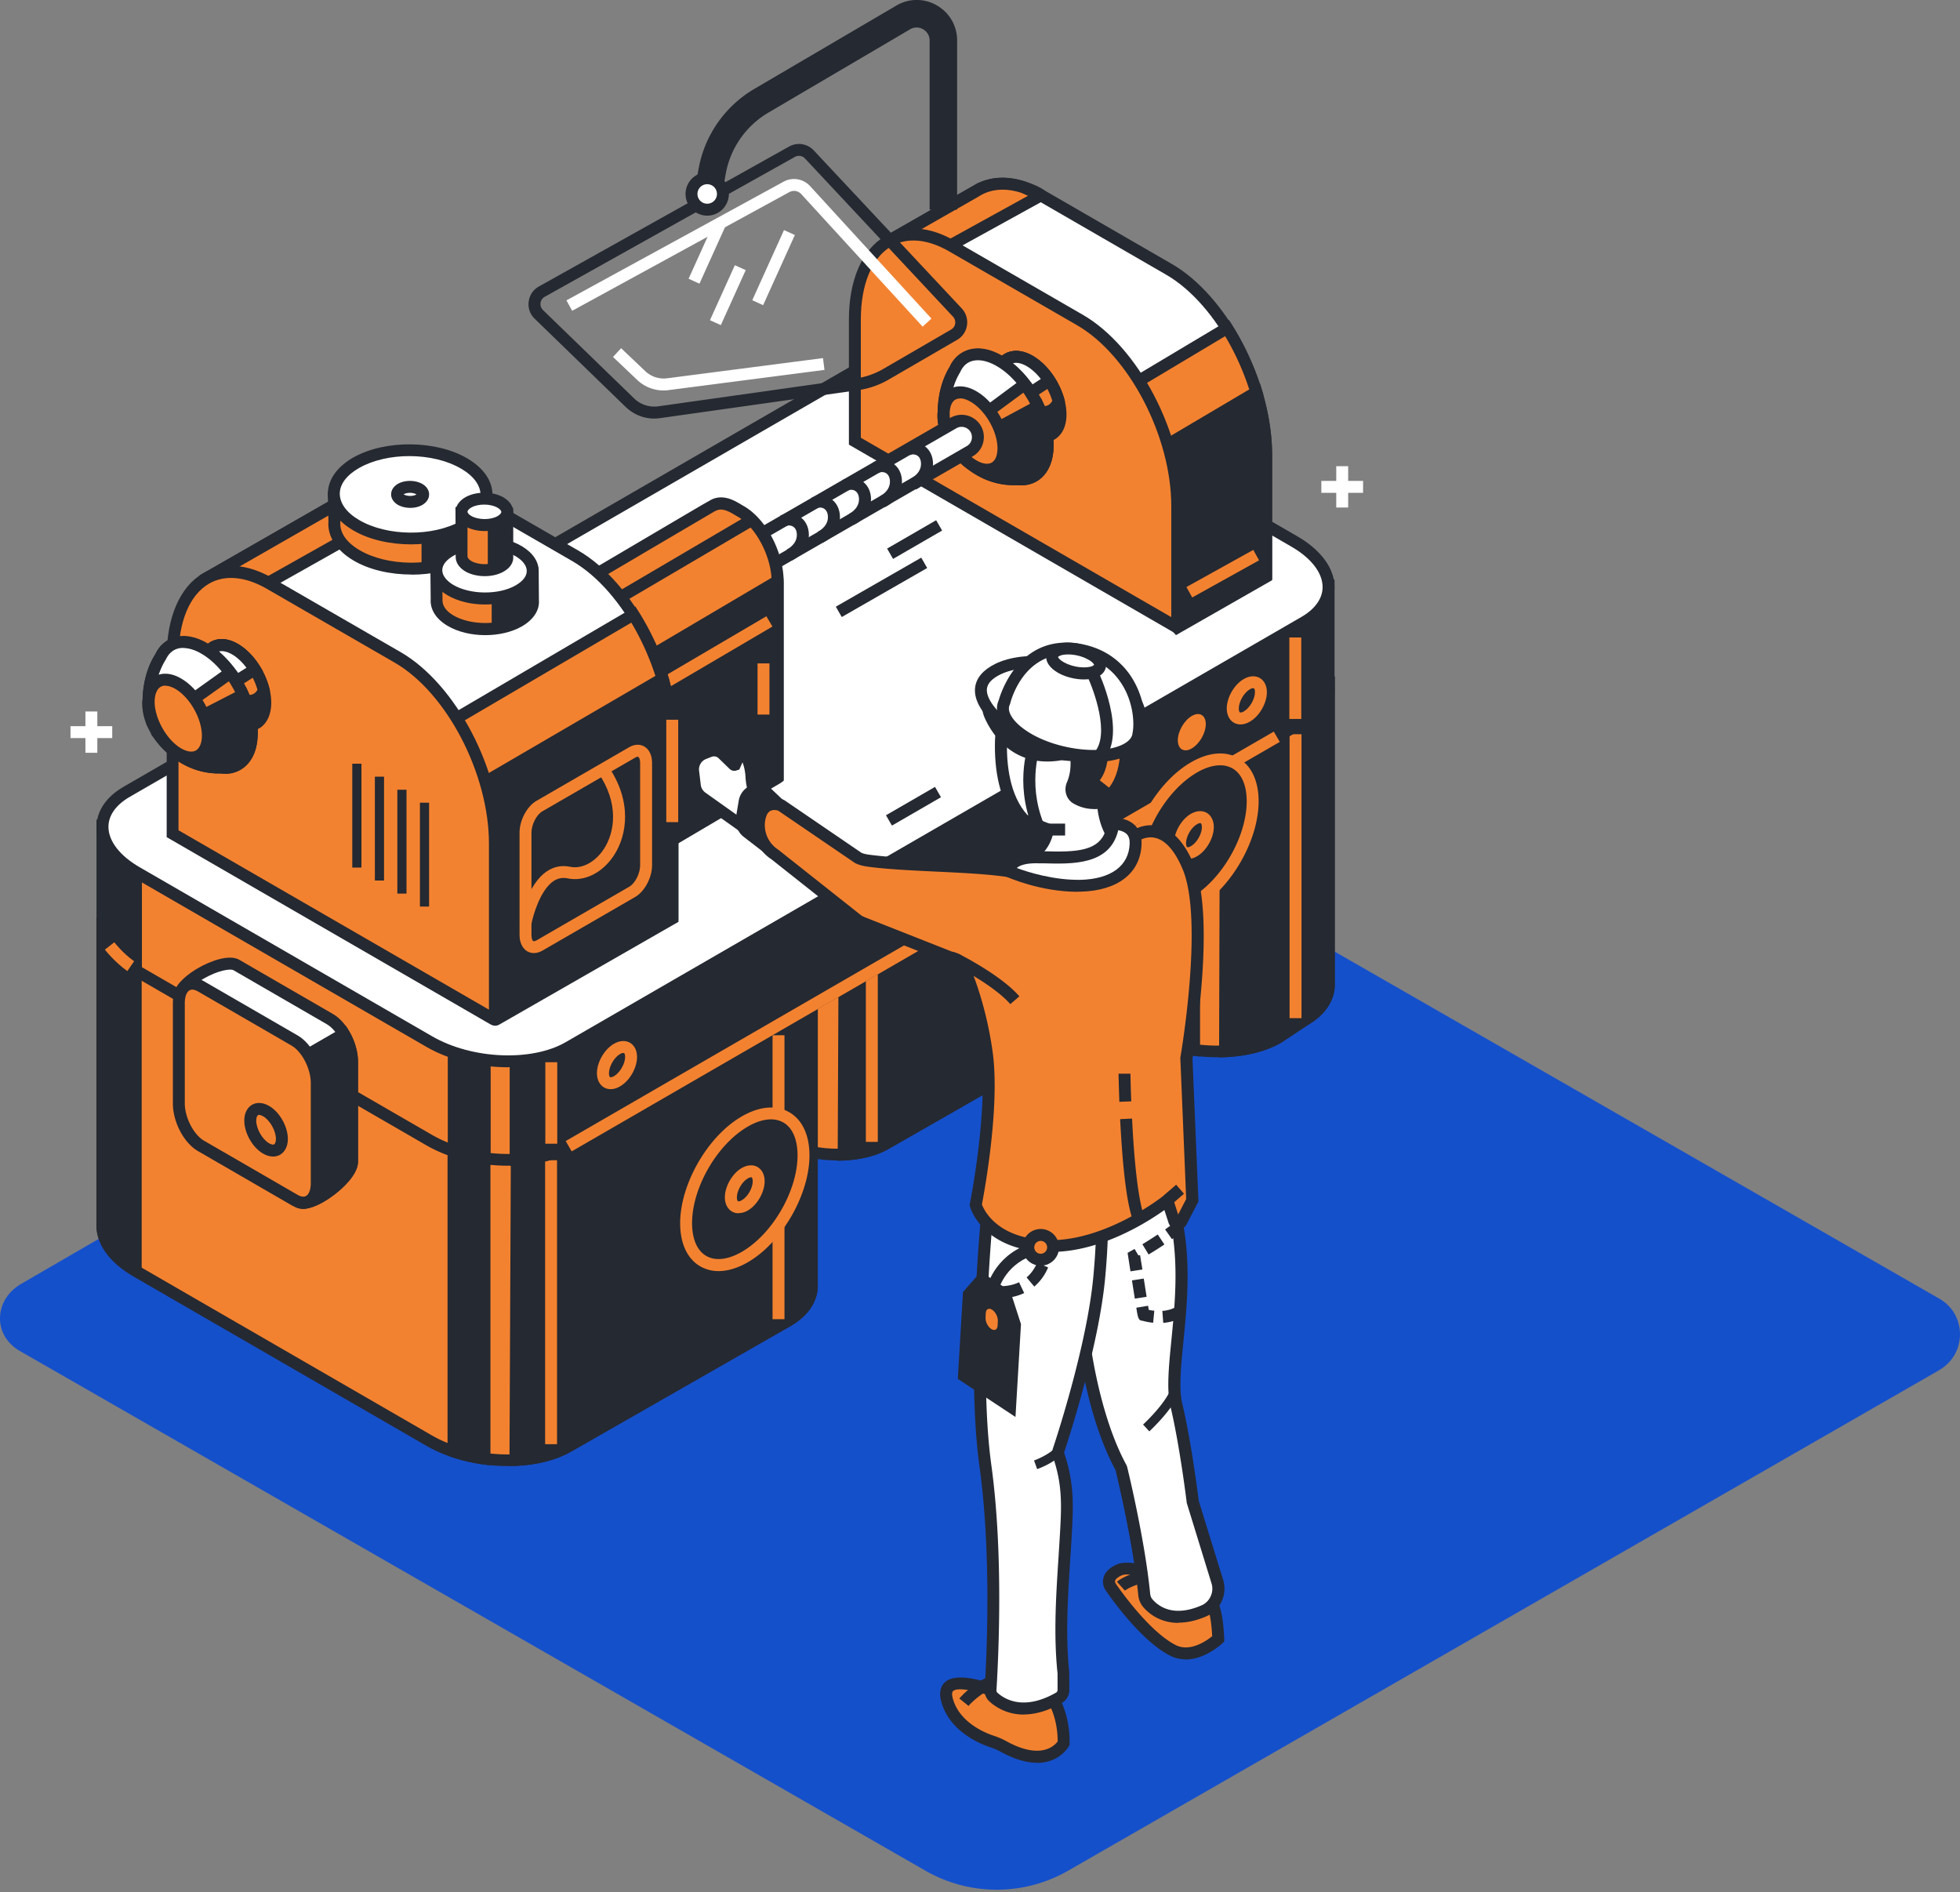 <svg width="375" height="362" fill="none" xmlns="http://www.w3.org/2000/svg"><rect width="100%" height="100%" fill="#808080" stroke="none"/><path d="m371.062 262.096-166.715 95.787a27.436 27.436 0 0 1-27.269 0L3.83 258.467c-5.288-3.023-5.01-9.867.277-12.89l180.058-104.39 186.869 107.248c5.288 3.024 5.288 10.61 0 13.661h.028Z" fill="#1550CB"/><g clip-path="url(#a)"><path d="M254.233 188.738v-58.272l-16.955-1.713v6.17l-45.556-26.326c-7.896-4.567-19.828-5.05-26.672-1.098l10.419-5.577.614-3.25h-20.749v57.395c-.132 3.096 2.083 6.411 6.514 8.98l55.997 32.364c7.896 4.567 19.828 5.05 26.671 1.098l5.089-3.381c2.939-1.713 4.452-3.953 4.606-6.324v-.044l.022-.022Z" fill="#F38230"/><path d="M232.935 202.263c-5.462 0-11.186-1.317-15.639-3.908L161.3 165.991c-4.672-2.7-7.239-6.345-7.085-10.012V97.487h23.272l-.987 5.16-2.084 1.119c6.076-.417 12.809.901 17.876 3.821l43.845 25.338v-5.445l19.236 1.932v59.326c-.175 2.942-2.018 5.511-5.176 7.334l-5.023 3.359c-3.29 1.91-7.677 2.832-12.239 2.832Zm-76.461-102.47v56.252c-.109 2.832 2.062 5.731 5.944 7.992l55.997 32.364c7.567 4.369 19.016 4.874 25.531 1.098l5.022-3.359c2.567-1.494 3.97-3.36 4.08-5.446h1.141l-1.141-.022v-57.174l-14.674-1.471v6.872l-47.267-27.314c-7.26-4.194-18.073-4.83-24.697-1.559l-.855.461-1.119-1.998c.285-.176.592-.329.877-.483l9.081-4.874.263-1.362H156.43l.044.022Z" fill="#252931"/><path d="M222.517 199.453a32.9 32.9 0 0 0 5.9 1.383v-82.117h-5.9v80.734Z" fill="#252931"/><path d="m229.579 202.132-1.294-.176a32.249 32.249 0 0 1-6.119-1.427l-.768-.264v-82.688h8.203v84.577l-.022-.022Zm-5.9-3.513c1.163.351 2.369.658 3.619.878v-79.636h-3.619v78.758ZM161.716 98.431h-6.382v57.394c-.132 3.074 2.04 6.324 6.382 8.893V98.431Z" fill="#252931"/><path d="m162.857 166.694-1.711-1.01c-4.562-2.679-7.084-6.302-6.931-9.924V97.267h8.664v69.405l-.022.022Zm-6.383-67.121v56.252c-.087 2.35 1.382 4.721 4.102 6.763V99.573h-4.102ZM237.278 134.945l-2.698.988-.175 65.211c3.816-.176 7.391-1.032 10.155-2.613l5.089-3.382c2.939-1.712 4.452-3.952 4.606-6.323v-58.317l-16.955-1.712v6.17l-.022-.022Z" fill="#252931"/><path d="m233.242 202.329.198-67.209 2.697-.966v-6.631l19.236 1.933v59.37c-.175 2.898-2.018 5.467-5.176 7.29l-5.023 3.337c-2.873 1.669-6.558 2.613-10.725 2.81l-1.207.044v.022Zm2.457-65.606-.176 63.191c3.312-.285 6.208-1.098 8.445-2.393l5.023-3.338c2.566-1.493 3.97-3.359 4.079-5.445V131.52l-14.673-1.472v5.709l-2.698.988v-.022Z" fill="#252931"/><path d="M249.013 140.456h-2.282v54.32h2.282v-54.32ZM206.417 194.666v-46.24l-13.467-1.361v4.896l-36.169-20.903c-6.273-3.622-15.748-4.018-21.166-.878l-20.991 11.944.483-2.59H98.635v45.537c-.11 2.46 1.645 5.094 5.176 7.136l44.438 25.689c6.273 3.623 15.748 4.018 21.166.879l33.295-19.059c2.347-1.361 3.531-3.139 3.641-5.028l.066-.022Z" fill="#F38230"/><path d="M160.268 222.002c-4.364 0-8.971-1.054-12.546-3.118l-44.437-25.689c-3.773-2.173-5.879-5.159-5.747-8.167v-46.636h18.995l-.286 1.515 18.82-10.715c5.724-3.315 15.726-2.92 22.306.878l34.436 19.915v-4.172l15.748 1.581v47.36c-.153 2.393-1.667 4.479-4.211 5.972l-33.295 19.059c-2.61 1.515-6.098 2.239-9.761 2.239l-.022-.022Zm-60.47-81.327v44.396c-.088 2.174 1.578 4.392 4.605 6.148l44.438 25.689c5.944 3.426 14.915 3.821 20.025.879l33.296-19.059c1.908-1.097 2.983-2.525 3.07-4.105v-45.165l-11.164-1.12v5.599l-37.879-21.891c-5.944-3.425-14.915-3.82-20.026-.878l-23.14 13.152.702-3.667h-13.95l.022.022Z" fill="#252931"/><path d="M103.723 139.358h-5.066v45.538c-.11 2.437 1.623 5.028 5.066 7.048v-52.608.022Z" fill="#252931"/><path d="m104.864 193.942-1.711-1.01c-3.707-2.174-5.746-5.116-5.615-8.08v-46.636h7.348v55.748l-.022-.022Zm-5.067-53.464v44.396c-.065 1.668.922 3.381 2.786 4.874v-49.292h-2.786v.022ZM192.949 151.961l-36.168-20.903c-6.273-3.622-15.749-4.018-21.166-.878l26.145 12.889-.351 77.792c3.027-.132 5.878-.813 8.049-2.086l33.296-19.059c2.347-1.361 3.531-3.139 3.641-5.028v-46.284l-13.468-1.361v4.896l.022.022Z" fill="#252931"/><path d="m160.268 222.046.351-78.275-27.417-13.503 1.843-1.076c5.724-3.315 15.748-2.92 22.306.878l34.436 19.915v-4.172l15.748 1.581v47.36c-.131 2.372-1.645 4.479-4.211 5.972l-33.295 19.059c-2.259 1.295-5.22 2.086-8.576 2.239l-1.207.044.022-.022Zm-21.977-91.822 24.609 12.142v.725l-.351 76.562c2.479-.242 4.65-.878 6.339-1.844l33.296-19.059c1.908-1.098 2.983-2.525 3.07-4.106l1.141-.109-1.141-.066V149.48l-11.164-1.12v5.599l-37.879-21.891c-5.199-3.008-12.722-3.688-17.942-1.822l.022-.022Z" fill="#252931"/><path d="M202.491 156.33h-2.281v43.123h2.281V156.33ZM167.945 175.323h-2.281v43.122h2.281v-43.122ZM155.312 246.308V188.035l-16.955-1.712v6.17l-45.556-26.326c-7.897-4.567-19.828-5.05-26.672-1.098l-26.43 15.04.614-3.249H19.564v57.394c-.131 3.096 2.084 6.411 6.514 8.98l55.997 32.364c7.896 4.567 19.828 5.05 26.671 1.098l41.96-23.999c2.939-1.712 4.452-3.952 4.606-6.323v-.066Z" fill="#F38230"/><path d="M97.187 280.472c-5.461 0-11.186-1.317-15.66-3.908L25.53 244.2c-4.672-2.7-7.238-6.345-7.085-10.012v-58.492h23.272l-.417 2.174 24.28-13.811c7.13-4.128 19.61-3.623 27.813 1.12l43.845 25.338v-5.446l19.236 1.933v59.326c-.175 2.942-2.018 5.511-5.176 7.334l-41.959 23.998c-3.247 1.866-7.589 2.789-12.152 2.789v.021ZM20.705 178.001v56.253c-.11 2.832 2.061 5.731 5.944 7.992l55.996 32.364c7.567 4.369 19.017 4.874 25.531 1.098l41.959-23.999c2.501-1.449 3.904-3.315 4.036-5.401h1.141l-1.141-.022v-57.175l-14.674-1.471v6.873L92.23 167.199c-7.567-4.37-19.016-4.875-25.53-1.098l-28.602 16.27.834-4.326H20.704v-.044Z" fill="#252931"/><path d="M86.747 277.662a32.91 32.91 0 0 0 5.9 1.383v-82.117h-5.9v80.734Z" fill="#252931"/><path d="m93.81 280.341-1.294-.176a31.859 31.859 0 0 1-6.12-1.427l-.768-.264v-82.71h8.204v84.577h-.022Zm-5.9-3.513c1.162.351 2.368.636 3.619.878V198.07h-3.62v78.758ZM25.947 176.64h-6.383v57.394c-.131 3.074 2.04 6.324 6.383 8.893V176.64Z" fill="#252931"/><path d="m27.087 244.903-1.71-1.01c-4.563-2.679-7.085-6.302-6.931-9.924v-58.493h8.663v69.405l-.022.022Zm-6.382-67.121v56.252c-.088 2.35 1.382 4.721 4.101 6.763v-63.015h-4.101ZM138.357 192.537l-45.556-26.326c-7.896-4.567-19.828-5.05-26.672-1.098l32.923 16.226-.439 98.014c3.817-.176 7.392-1.032 10.155-2.613l41.96-23.999c2.939-1.712 4.452-3.952 4.606-6.323v-58.317l-16.955-1.712v6.17l-.022-.022Z" fill="#252931"/><path d="m97.473 280.538.438-98.497-34.216-16.862 1.842-1.076c7.129-4.128 19.63-3.623 27.812 1.098l43.846 25.338v-5.446l19.235 1.933v59.37c-.175 2.898-2.017 5.467-5.176 7.29l-41.959 23.998c-2.808 1.625-6.492 2.591-10.66 2.767l-1.206.043.044.044ZM68.74 165.113l31.474 15.501v.725l-.438 96.784c3.312-.285 6.207-1.098 8.422-2.393l41.959-23.999c2.501-1.449 3.905-3.315 4.036-5.401v-57.219l-14.673-1.471v6.873l-47.268-27.314c-6.82-3.952-16.823-4.743-23.49-2.086h-.022Z" fill="#252931"/><path d="M150.092 198.048h-2.281v54.32h2.281v-54.32ZM106.575 221.958h-2.281v54.321h2.281v-54.321ZM254.189 131.498v-19.542l-16.955-1.712v6.169l-45.556-26.325c-7.896-4.567-19.828-5.05-26.672-1.098L39.743 161.358l.614-3.249H19.608v18.663c-.131 3.096 2.084 6.411 6.536 8.98l55.997 32.364c7.896 4.567 19.828 5.05 26.671 1.098l140.771-81.349c2.939-1.713 4.452-3.952 4.606-6.323v-.044Z" fill="#F38230"/><path d="M97.231 223.012c-5.461 0-11.186-1.317-15.66-3.908L25.574 186.74c-4.65-2.7-7.238-6.345-7.085-10.012v-19.761h23.272l-.417 2.152 123.092-71.14c7.15-4.127 19.631-3.622 27.812 1.099l43.845 25.337v-5.445l19.236 1.932v21.759h-.153c-.505 2.416-2.26 4.589-5.023 6.17l-140.77 81.371c-3.247 1.866-7.611 2.788-12.152 2.788v.022ZM20.75 159.251v17.521c-.11 2.832 2.061 5.731 5.944 7.992l55.996 32.364c7.567 4.369 19.017 4.874 25.531 1.098l140.792-81.349c2.523-1.449 3.904-3.315 4.036-5.401V113.01l-14.674-1.471v6.873l-47.267-27.314c-7.567-4.37-19.016-4.875-25.53-1.098L38.142 163.598l.833-4.347H20.748Z" fill="#252931"/><path d="M86.79 220.202a32.91 32.91 0 0 0 5.9 1.383v-43.386h-5.9v42.003Z" fill="#252931"/><path d="m93.853 222.881-1.294-.176a32.322 32.322 0 0 1-6.12-1.427l-.767-.264v-43.979h8.203v45.846h-.022Zm-5.9-3.513c1.162.351 2.369.658 3.619.878v-40.905h-3.619v40.027ZM25.99 157.889h-6.382v18.663c-.132 3.074 2.04 6.324 6.382 8.893v-27.556Z" fill="#252931"/><path d="m27.13 187.443-1.71-1.01c-4.562-2.679-7.085-6.302-6.931-9.925v-19.76h8.664v30.695h-.022Zm-6.382-28.39v17.521c-.088 2.35 1.382 4.721 4.102 6.763v-24.284h-4.102ZM237.234 116.435 191.677 90.11c-7.896-4.567-19.828-5.05-26.671-1.098l-66.327 38.336v94.545c3.816-.176 7.391-1.032 10.155-2.613l140.748-81.393c2.94-1.713 4.453-3.952 4.606-6.324v-19.585l-16.954-1.712v6.169Z" fill="#252931"/><path d="M97.516 223.056v-96.389l66.898-38.665c7.15-4.128 19.63-3.623 27.812 1.098l43.845 25.337v-5.445l19.236 1.932v20.639l-.154 1.076c-.504 2.438-2.259 4.611-5.022 6.214l-140.749 81.371c-2.807 1.625-6.492 2.591-10.681 2.766l-1.185.044v.022Zm2.281-95.071v92.656c3.312-.285 6.207-1.098 8.445-2.393l140.77-81.349c2.522-1.449 3.904-3.316 4.036-5.401v-18.466l-14.674-1.471v6.872L191.107 91.12c-7.567-4.37-19.016-4.875-25.531-1.098l-65.757 38.007-.022-.044Z" fill="#252931"/><path d="m249.583 119.004-140.771 81.371c-6.843 3.952-18.775 3.447-26.671-1.098l-55.997-32.364c-7.896-4.567-8.751-11.461-1.908-15.413l140.748-81.37c6.844-3.953 18.776-3.448 26.672 1.097l55.996 32.364c7.896 4.567 8.752 11.461 1.909 15.413h.022Z" fill="#fff"/><path d="M97.231 204.174c-5.461 0-11.186-1.318-15.66-3.909l-55.997-32.363c-4.519-2.613-7.107-6.148-7.107-9.705 0-3.03 1.843-5.753 5.177-7.685l140.77-81.37c7.15-4.129 19.631-3.624 27.812 1.097l55.996 32.364c4.519 2.613 7.107 6.148 7.107 9.705 0 3.03-1.842 5.752-5.176 7.684l-140.771 81.371c-3.246 1.867-7.611 2.789-12.15 2.789v.022Zm79.334-135.582c-4.145 0-8.071.835-11.011 2.525l-140.77 81.349c-2.61 1.515-4.036 3.535-4.036 5.709 0 2.722 2.172 5.533 5.966 7.728l55.997 32.364c7.567 4.37 19.017 4.875 25.531 1.098l140.77-81.349c2.61-1.515 4.036-3.535 4.036-5.708 0-2.723-2.172-5.533-5.966-7.729l-55.997-32.364c-4.145-2.393-9.475-3.645-14.52-3.645v.022Z" fill="#252931"/><path d="M248.968 121.947h-2.281v15.589h2.281v-15.589ZM106.619 203.208h-2.282v15.589h2.282v-15.589ZM237.343 138.589c-.46 0-.877-.109-1.272-.329-.855-.505-1.36-1.493-1.36-2.722 0-2.108 1.426-4.589 3.269-5.643 1.074-.615 2.171-.681 3.048-.198.856.505 1.36 1.493 1.36 2.723 0 2.108-1.425 4.589-3.268 5.643-.592.351-1.206.526-1.777.526Zm2.413-6.938c-.131 0-.329.044-.636.22-1.119.658-2.106 2.371-2.106 3.667 0 .505.132.702.22.746.088.044.329.066.767-.198 1.119-.658 2.106-2.371 2.106-3.666 0-.505-.131-.703-.219-.747-.022 0-.066-.022-.132-.022ZM230.698 138.524c0 1.712-1.207 3.798-2.676 4.654-1.47.857-2.676.154-2.676-1.558 0-1.713 1.206-3.799 2.676-4.655 1.469-.857 2.676-.154 2.676 1.559ZM116.84 208.367c-.461 0-.878-.109-1.273-.329-.855-.505-1.359-1.493-1.359-2.723 0-2.107 1.425-4.589 3.268-5.642 1.074-.615 2.171-.681 3.048-.198.856.505 1.36 1.493 1.36 2.723 0 2.107-1.425 4.588-3.268 5.642-.592.352-1.206.527-1.776.527Zm2.412-6.938c-.131 0-.329.044-.636.22-1.118.658-2.105 2.371-2.105 3.666 0 .505.131.703.219.747.088.044.329.066.768-.198 1.118-.658 2.105-2.371 2.105-3.666 0-.505-.131-.703-.219-.747-.022 0-.066-.022-.132-.022ZM243.713 139.956l-135.478 78.331 1.141 1.978 135.478-78.332-1.141-1.977ZM24.367 185.774c-2.412-1.691-4.233-4.018-4.299-4.106l1.799-1.405s1.667 2.152 3.794 3.623l-1.294 1.888Z" fill="#F38230"/><path d="M223.635 51.488 199.179 37.37c-4.672-2.7-8.927-2.854-12.195-.944l-16.911 9.639 6.339 20.99 48.759 52.937s.087.044.131.022l16.955-9.682v-23.23c0-13.723-8.335-29.664-18.622-35.614Z" fill="#fff"/><path d="m224.995 121.507-.724-.812-48.868-53.047-6.69-22.11 18.403-10.517h.044c3.641-1.713 8.071-1.252 12.611 1.361L224.206 50.5c10.572 6.104 19.192 22.527 19.192 36.602v23.888l-18.403 10.517Zm-47.552-55.023 48.013 52.125 15.66-8.936v-22.55c0-13.327-8.093-28.872-18.051-34.603l-24.434-14.118c-4.102-2.371-8.028-2.7-11.055-.944l-.702.417-15.397 8.783 6.01 19.87-.044-.044Z" fill="#252931"/><path d="M242.257 110.09V86.86c0-3.82-.658-7.817-1.821-11.725l-16.932 10.012-13.358.857 2.72 17.697 12.326 16.05s.088.044.132.022l16.955-9.683h-.022Z" fill="#252931"/><path d="m224.995 121.266-.724-.834-12.502-16.27-2.961-19.212 14.323-.922 17.963-10.605.417 1.405c1.25 4.194 1.865 8.233 1.865 12.054v23.889l-18.403 10.517.022-.022Zm-11.054-18.026 11.581 15.084 15.594-8.915V86.86c0-3.162-.46-6.521-1.381-9.99l-15.902 9.397-12.393.79 2.479 16.183h.022Z" fill="#252931"/><path d="m172.53 53.772 4.935-6.324c1.206-.966 3.18.44 4.387-.527l17.349-9.551s-3.246-1.493-3.312-1.515c-3.356-1.12-6.404-.878-8.883.57l-16.845 9.618c-.022 0-.044.044-.044.088l2.303 7.64s.088.066.132.023l-.022-.022Z" fill="#F38230"/><path d="m173.012 55.023-1.425-.22-.263-.702-2.567-8.52.812-.548 17.569-10.034h.044c2.676-1.252 5.79-1.34 9.08-.242 3.97 1.383 4.058 2.152 4.08 2.481l.066.747-17.92 9.88c-.965.725-2.128.55-2.983.44-.483-.067-.987-.132-1.25 0l-5.243 6.718Zm-1.579-8.431 1.47 4.852 3.838-4.874c.987-.79 2.194-.637 3.071-.505.526.066 1.097.153 1.316-.022l.175-.11 15.376-8.475c-.592-.264-1.097-.483-1.228-.55-2.896-.965-5.659-.812-7.875.484l-.701.417-15.398 8.783h-.044Z" fill="#252931"/><path d="m234.778 62.752-16.824 10.056-3.355 6.543 8.883 5.643 16.867-9.969a49.256 49.256 0 0 0-5.593-12.251l.022-.022Z" fill="#F38230"/><path d="m223.482 86.333-10.353-6.565 3.97-7.773 18.051-10.78.593.944c2.412 3.82 4.386 8.168 5.724 12.537l.263.856-18.248 10.781Zm-7.37-7.377 7.413 4.698 15.486-9.156a50.2 50.2 0 0 0-4.606-10.187l-15.573 9.31-2.72 5.335Z" fill="#252931"/><path d="M225.083 119.97 163.559 84.4V61.17c0-13.722 8.335-20.023 18.622-14.095l24.456 14.118c10.287 5.95 18.622 21.89 18.622 35.613v23.055s-.088.109-.154.088l-.022.021Z" fill="#F38230"/><path d="m225.171 121.288-.658-.33-62.095-35.898V61.17c0-7.64 2.545-13.48 6.997-16.05 3.751-2.173 8.489-1.822 13.314.989l24.456 14.118c10.572 6.104 19.192 22.527 19.192 36.601v23.713l-1.184.747h-.022ZM164.7 83.742l59.396 34.318V96.806c0-13.327-8.094-28.873-18.051-34.603l-24.457-14.118c-4.101-2.371-8.027-2.723-11.032-.988-3.729 2.151-5.856 7.29-5.856 14.074v22.571Z" fill="#252931"/><path d="M196.986 69.075c-2.457-1.427-4.563-.9-5.462 1.076-1.447 2.371-1.338 5.072-1.338 5.072s-.614 3.25 3.246 6.323c2.128 1.691 4.256 1.977 5.747 1.91 2.171.264 3.707-1.295 3.707-4.171 0-3.755-2.632-8.343-5.9-10.21Z" fill="#252931"/><path d="M199.639 84.642c-.175 0-.329 0-.504-.022-1.623.066-4.036-.263-6.405-2.173-3.926-3.118-3.75-6.543-3.663-7.29 0-.593.066-3.227 1.514-5.599a3.973 3.973 0 0 1 2.456-2.217c1.36-.44 2.94-.176 4.541.746 3.619 2.086 6.47 7.026 6.47 11.198 0 1.866-.57 3.381-1.645 4.325-.746.681-1.711 1.01-2.764 1.01v.022Zm-.416-2.327h.087c.658.088 1.163-.066 1.558-.417.57-.505.877-1.427.877-2.613 0-3.337-2.435-7.553-5.33-9.222-1.031-.593-1.974-.79-2.698-.549-.504.154-.877.527-1.14 1.12-1.316 2.152-1.25 4.545-1.25 4.567v.264c0 .087-.395 2.656 2.829 5.203 1.864 1.493 3.729 1.735 4.979 1.669h.088v-.022Z" fill="#252931"/><path d="M193.454 76.914c2.128 1.69 4.255 1.976 5.747 1.91 1.557.176 2.763-.571 3.356-2.064-.812-3.096-2.961-6.236-5.528-7.707-2.456-1.427-4.562-.9-5.461 1.076-.57.922-.899 1.91-1.075 2.745.373 1.163 1.185 2.613 2.983 4.018l-.022.022Z" fill="#F38230"/><path d="M199.661 80.01c-.153 0-.329 0-.482-.022-1.601.065-4.036-.264-6.405-2.174-1.667-1.34-2.807-2.876-3.356-4.567l-.087-.308.065-.307c.264-1.142.68-2.196 1.229-3.096.46-1.054 1.316-1.866 2.456-2.217 1.36-.44 2.939-.176 4.54.746 2.742 1.581 5.133 4.897 6.054 8.41l.088.35-.132.352c-.702 1.8-2.149 2.81-3.948 2.81l-.022.023Zm-.416-2.328h.087c.922.11 1.58-.22 1.996-1.01-.833-2.766-2.763-5.401-4.891-6.63-1.031-.594-1.974-.791-2.698-.55-.504.154-.877.527-1.14 1.12a8.854 8.854 0 0 0-.943 2.218c.438 1.142 1.272 2.217 2.5 3.183 1.864 1.493 3.751 1.735 4.979 1.67H199.245Z" fill="#252931"/><path d="M200.759 72.808c-1.009-1.56-2.303-2.898-3.729-3.733-2.457-1.427-4.562-.9-5.462 1.076-.57.922-.899 1.91-1.074 2.745.241.746.68 1.624 1.447 2.547l4.124.439 4.672-3.074h.022Z" fill="#fff"/><path d="m196.35 77.067-5.001-.527-.307-.35c-.768-.923-1.338-1.911-1.667-2.921l-.088-.308.066-.307c.263-1.142.68-2.195 1.228-3.096.461-1.032 1.316-1.866 2.457-2.217 1.36-.44 2.939-.176 4.54.746 1.513.878 2.939 2.306 4.124 4.106l.614.944-5.966 3.93Zm-3.817-2.7 3.246.33 3.356-2.197c-.811-1.053-1.754-1.888-2.676-2.437-1.03-.593-1.974-.79-2.697-.549-.505.154-.878.527-1.141 1.12a8.853 8.853 0 0 0-.943 2.218c.197.527.482 1.032.855 1.515Z" fill="#252931"/><path d="M191.195 69.12c-3.86-2.24-7.15-1.406-8.532 1.69-2.281 3.71-2.106 7.97-2.106 7.97s-.965 5.094 5.067 9.902c3.334 2.657 6.668 3.118 8.993 2.986 3.399.396 5.812-2.042 5.812-6.543 0-5.884-4.123-13.064-9.234-16.006Z" fill="#F38230"/><path d="M195.319 92.854c-.242 0-.505 0-.746-.044-2.413.11-6.076-.395-9.651-3.25-6.01-4.786-5.637-9.946-5.505-10.868 0-.747.044-4.83 2.281-8.475.68-1.537 1.908-2.679 3.487-3.206 1.952-.637 4.233-.241 6.602 1.12 5.506 3.184 9.805 10.649 9.805 16.994 0 2.745-.812 4.918-2.347 6.302-1.053.944-2.391 1.427-3.882 1.427h-.044Zm-.68-2.328h.087c1.207.154 2.194-.131 2.961-.812 1.031-.9 1.58-2.547 1.58-4.589 0-5.51-3.883-12.251-8.664-15.018-1.755-1.01-3.444-1.34-4.738-.922-.965.307-1.689 1.01-2.171 2.086-2.128 3.513-2.018 7.421-2.018 7.443v.263c-.022.176-.702 4.523 4.65 8.783 3.092 2.46 6.185 2.854 8.225 2.745h.088v.022Z" fill="#252931"/><path d="M196.064 73.489c-1.425-1.845-3.092-3.404-4.891-4.458-3.86-2.24-7.15-1.405-8.532 1.691-2.281 3.71-2.106 7.97-2.106 7.97s-.285 1.537.439 3.689l8.291-3.865 6.799-5.028Z" fill="#fff"/><path d="m180.316 83.962-.395-1.208c-.702-2.086-.57-3.645-.504-4.128 0-.746.043-4.83 2.281-8.475.68-1.537 1.908-2.679 3.487-3.206 1.952-.636 4.233-.241 6.58 1.12 1.843 1.076 3.663 2.7 5.22 4.743l.702.922-7.918 5.84-9.453 4.392Zm6.755-15.04a4.06 4.06 0 0 0-1.184.175c-.965.308-1.689 1.01-2.171 2.086-2.128 3.491-2.018 7.421-2.018 7.443v.264s-.11.724.087 1.866l6.953-3.228 5.747-4.26c-1.184-1.382-2.5-2.502-3.816-3.249-1.251-.724-2.479-1.098-3.554-1.098h-.044ZM191.085 81.744l-8.247 4.15a15.73 15.73 0 0 0 2.764 2.788c3.334 2.657 6.668 3.118 8.993 2.987 3.4.395 5.812-2.042 5.812-6.543 0-2.394-.68-4.985-1.82-7.422l-7.502 4.018v.022Z" fill="#252931"/><path d="M195.319 92.854c-.242 0-.505 0-.746-.044-2.413.11-6.076-.395-9.651-3.25a17.253 17.253 0 0 1-2.961-2.985l-.834-1.098 9.476-4.765 8.554-4.589.504 1.098c1.273 2.7 1.931 5.423 1.931 7.904 0 2.745-.812 4.919-2.347 6.302-1.053.944-2.391 1.427-3.883 1.427h-.043Zm-.68-2.327h.087c1.207.153 2.194-.132 2.961-.813 1.031-.9 1.58-2.547 1.58-4.588 0-1.801-.417-3.799-1.229-5.819l-6.426 3.447-6.953 3.491a18.895 18.895 0 0 0 1.667 1.537c3.092 2.46 6.163 2.855 8.225 2.745h.088Z" fill="#252931"/><path d="M191.985 85.784c0 3.645-2.566 5.138-5.725 3.316-3.158-1.823-5.724-6.258-5.724-9.925 0-3.666 2.566-5.138 5.724-3.315 3.159 1.822 5.725 6.257 5.725 9.924Z" fill="#F38230"/><path d="M188.827 91.01c-.988 0-2.04-.308-3.137-.944-3.531-2.042-6.295-6.829-6.295-10.913 0-2.195.79-3.864 2.237-4.698 1.448-.835 3.29-.703 5.177.395 3.531 2.042 6.295 6.828 6.295 10.912 0 2.196-.79 3.865-2.238 4.699a4.133 4.133 0 0 1-2.061.549h.022Zm-5.111-14.777c-.351 0-.658.066-.921.22-.702.395-1.097 1.405-1.097 2.722 0 3.228 2.347 7.312 5.154 8.915 1.141.658 2.194.812 2.896.395.702-.395 1.096-1.405 1.096-2.723 0-3.227-2.347-7.311-5.154-8.914-.724-.417-1.404-.637-1.974-.637v.022Z" fill="#252931"/><path d="m185.536 86.311-41.718 24.043a3.155 3.155 0 0 1-3.114 0c-2.084-1.208-2.084-4.194 0-5.402l41.718-24.042a3.15 3.15 0 0 1 3.114 0c2.084 1.208 2.084 4.194 0 5.401Z" fill="#fff"/><path d="M142.261 111.912c-.746 0-1.47-.197-2.128-.57a4.207 4.207 0 0 1-2.127-3.689c0-1.537.789-2.92 2.127-3.689l41.718-24.042c1.316-.747 2.939-.769 4.255 0a4.207 4.207 0 0 1 2.128 3.689c0 1.536-.79 2.92-2.128 3.688l-41.717 24.043a4.295 4.295 0 0 1-2.128.57Zm41.718-30.256c-.351 0-.68.088-.987.264l-41.718 24.042a1.949 1.949 0 0 0-.987 1.713c0 .724.373 1.361.987 1.712.614.352 1.36.352 1.974 0l41.718-24.042c.614-.351.987-.988.987-1.713 0-.724-.373-1.36-.987-1.712a1.956 1.956 0 0 0-.987-.264Z" fill="#252931"/><path d="m151.429 107.236-.899-2.108s1.93-.9 1.93-2.789c0-.768-.263-1.339-.768-1.624-.416-.242-.965-.264-1.316-.044l-1.14-1.976c1.075-.615 2.5-.593 3.619.044 1.206.702 1.908 2.02 1.908 3.622 0 3.404-3.158 4.831-3.312 4.875h-.022ZM157.373 103.832l-.899-2.107s1.93-.901 1.93-2.789c0-.768-.263-1.34-.768-1.647-.416-.241-.965-.263-1.316-.044l-1.14-1.976c1.074-.614 2.478-.593 3.619.044 1.206.703 1.908 2.02 1.908 3.623 0 3.403-3.158 4.831-3.312 4.874l-.022.022ZM163.317 100.429l-.899-2.108s1.93-.9 1.93-2.788c0-.769-.263-1.34-.767-1.647-.417-.241-.965-.263-1.316-.044l-1.141-1.976c1.075-.615 2.479-.593 3.619.044 1.206.703 1.908 2.02 1.908 3.623 0 3.403-3.158 4.83-3.312 4.874l-.022.022ZM169.261 97.026l-.921-2.086s1.93-.9 1.93-2.788c0-.769-.263-1.34-.768-1.647-.416-.242-.965-.264-1.316-.044l-1.14-1.976c1.075-.615 2.478-.593 3.619.044 1.206.702 1.908 2.02 1.908 3.623 0 3.403-3.158 4.83-3.29 4.874h-.022ZM175.206 93.623l-.922-2.086s1.93-.9 1.93-2.789c0-.768-.263-1.339-.767-1.624-.417-.242-.965-.264-1.316-.044l-1.141-1.976c1.075-.615 2.479-.593 3.619.043 1.207.703 1.909 2.02 1.909 3.623 0 3.404-3.159 4.83-3.291 4.875l-.021-.022Z" fill="#252931"/><path d="m141.757 97.838-1.053-.615c-1.645-.944-2.939-1.141-4.123-.592l-.219.087-1.316.769c-.198.088-33.186 19.541-34.085 20.09-.044.022-.066.066-.044.11l3.597 16.906 9.037 34.802s.109.109.175.065l35.028-20.661s.066-.066.066-.109v-37.436c0-5.182-3.158-11.22-7.041-13.482l-.022.066Z" fill="#F38230"/><path d="m113.814 170.778-.615-.198c-.372-.132-.636-.461-.745-.834l-9.059-34.889-3.772-17.697.745-.549c.285-.176 33.866-19.98 34.195-20.156l1.601-.9c1.952-.922 3.86-.066 5.111.658l1.052.615c4.277 2.46 7.611 8.827 7.611 14.47v38.072l-.614.439-35.51 20.947v.022Zm-8.204-36.426 8.686 33.484 33.339-19.673V111.32c0-4.743-2.961-10.452-6.47-12.472l-1.053-.614c-1.667-.967-2.5-.813-3.071-.55l-.197.066-1.228.725a15110.3 15110.3 0 0 0-33.449 19.717l3.443 16.138v.022Z" fill="#252931"/><path d="M108.944 137.382s-.022.044-.022.066l.878 18.114-.044 1.23 3.794 12.493s.088.088.154.066l35.05-20.683s.044-.044.044-.088v-37.26s-.088-.132-.154-.088l-35.05 20.683h-.022l-4.628 5.445v.022Z" fill="#252931"/><path d="m113.792 170.624-1.119-.395-.219-.593-3.839-12.669.044-1.405-.899-18.487.307-.418 4.957-5.708 35.598-21.013 1.25.637.044.768v37.875l-.57.418-35.576 20.99h.022Zm-2.896-13.964 3.356 11.044 33.383-19.695v-34.845l-33.317 19.651-4.255 5.006.877 17.697v1.12l-.044.022Z" fill="#252931"/><path d="m113.419 169.482-10.134-5.862a9.683 9.683 0 0 1-4.825-8.365V123.33c0-5.182 3.158-7.575 7.041-5.336l1.052.615c3.883 2.24 7.041 8.278 7.041 13.481v37.283s-.088.153-.175.109Z" fill="#F38230"/><path d="M113.462 170.646c-.219 0-.438-.066-.636-.176l-10.133-5.862a10.835 10.835 0 0 1-5.396-9.353v-31.903c0-3.14 1.097-5.599 3.005-6.697 1.645-.944 3.685-.812 5.747.373l1.053.615c4.277 2.459 7.611 8.827 7.611 14.469v37.963l-.636.439c-.198.11-.417.176-.636.176l.021-.044Zm-10.769-52.344a2.43 2.43 0 0 0-1.25.329c-1.185.681-1.864 2.393-1.864 4.721v31.903a8.53 8.53 0 0 0 4.255 7.377l8.598 4.962V132.09c0-4.742-2.961-10.451-6.471-12.471l-1.053-.615c-.614-.351-1.425-.702-2.215-.702Z" fill="#252931"/><path d="m146.63 117.891-31.855 18.716 1.155 1.97 31.855-18.717-1.155-1.969Z" fill="#F38230"/><path d="m143.249 98.484-35.578 20.912 1.155 1.969 35.578-20.912-1.155-1.969Z" fill="#252931"/><path d="M110.019 106.314 85.563 92.196c-4.672-2.701-8.927-2.855-12.195-.945l-33.8 19.366 6.339 20.99L94.6 195.018s.175.11.263.044l33.778-19.366v-33.791c0-13.723-8.335-29.663-18.622-35.613v.022Z" fill="#fff"/><path d="M94.753 196.225c-.395 0-.79-.175-1.053-.527l-48.824-63.564-6.668-22.066 35.291-20.244h.044c3.641-1.712 8.072-1.251 12.612 1.361l24.456 14.118c10.572 6.104 19.192 22.528 19.192 36.602v34.45L95.455 196.05c-.22.11-.439.175-.68.175h-.022Zm-47.815-65.167 48.056 62.599 32.484-18.642v-33.11c0-13.328-8.093-28.873-18.051-34.603L84.971 93.183c-4.102-2.37-8.028-2.7-11.055-.944l-.702.417-32.308 18.51 6.01 19.914.022-.022Z" fill="#252931"/><path d="M128.641 175.455v-33.792c0-3.82-.658-7.816-1.821-11.724l-33.843 19.739-13.358 11.417 2.72 17.697 12.26 15.984s.176.11.264.044l33.778-19.365Z" fill="#252931"/><path d="M94.753 195.984a1.32 1.32 0 0 1-1.075-.527l-12.436-16.204-2.851-18.619 14.015-11.944 35.094-20.464.417 1.405c1.25 4.194 1.864 8.256 1.864 12.054v34.45L95.433 195.83c-.22.11-.439.176-.658.176l-.022-.022Zm-11.34-17.653 11.581 15.084 32.484-18.641v-33.111c0-3.161-.46-6.521-1.382-9.99l-32.462 18.949-12.787 10.934 2.566 16.775Z" fill="#252931"/><path d="M42.025 118.324 46.96 112c1.206-.966 3.18.439 4.386-.527l34.239-19.278s-3.246-1.493-3.312-1.515c-3.356-1.12-6.405-.878-8.883.571l-33.756 19.344c-.022 0-.044.044-.044.088l2.303 7.641s.088.066.132.022v-.022Z" fill="#F38230"/><path d="m42.485 119.575-1.447-.241-.264-.725-2.566-8.497.834-.527 34.435-19.739h.044c2.676-1.252 5.79-1.34 9.08-.242.659.22 3.993 1.406 4.08 2.504l.066.746-34.809 19.607c-.965.725-2.127.549-2.983.439-.482-.065-.986-.131-1.25 0l-5.242 6.719.022-.044Zm-1.557-8.431 1.47 4.852 3.838-4.874c.987-.791 2.193-.637 3.07-.505.549.066 1.097.154 1.317-.022l.153-.11 32.308-18.18c-.614-.263-1.14-.505-1.25-.549-2.895-.966-5.637-.812-7.874.483l-.702.417-32.308 18.51-.022-.022Z" fill="#252931"/><path d="M121.161 117.577 87.449 137.36l-3.356 6.543 8.883 5.643 33.778-19.695a49.272 49.272 0 0 0-5.593-12.252v-.022Z" fill="#F38230"/><path d="m92.954 150.863-10.33-6.565 3.97-7.772 34.962-20.508.592.922a51.885 51.885 0 0 1 5.725 12.538l.263.856-35.16 20.507-.022.022Zm-7.37-7.377 7.414 4.699 32.396-18.883a50.155 50.155 0 0 0-4.606-10.188L88.326 138.15l-2.72 5.336h-.021Z" fill="#252931"/><path d="m94.402 194.974-61.37-35.46v-33.791c0-13.723 8.335-20.024 18.621-14.096l24.456 14.118c10.287 5.95 18.622 21.891 18.622 35.613v33.44c0 .154-.175.264-.307.176h-.022Z" fill="#F38230"/><path d="M94.49 196.138c-.22 0-.46-.066-.658-.176l-61.94-35.811v-34.45c0-7.641 2.543-13.481 6.996-16.05 3.75-2.174 8.466-1.823 13.314.988l24.456 14.118c10.572 6.104 19.192 22.527 19.192 36.601v33.44c0 .483-.263.922-.68 1.164-.198.132-.439.176-.68.176Zm-60.34-37.305 59.397 34.318v-31.793c0-13.327-8.094-28.872-18.052-34.603L51.04 112.637c-4.101-2.371-8.028-2.723-11.032-.988-3.73 2.152-5.857 7.289-5.857 14.074v33.132-.022Z" fill="#252931"/><path d="M102.145 182.327c-.439 0-.878-.11-1.251-.329-.943-.549-1.491-1.691-1.491-3.14v-19.585c0-2.35 1.426-5.028 3.224-6.06l17.766-10.276c.987-.571 2.04-.615 2.874-.132.943.549 1.491 1.691 1.491 3.14v19.585c0 2.35-1.426 5.028-3.224 6.06l-17.766 10.276c-.549.307-1.097.461-1.623.461Zm19.871-37.568c-.131 0-.307.066-.482.176l-17.766 10.276c-1.119.636-2.084 2.547-2.084 4.084v19.585c0 .768.219 1.098.351 1.163.11.066.329 0 .592-.131l17.766-10.276c1.119-.637 2.084-2.547 2.084-4.084v-19.585c0-.768-.219-1.098-.351-1.164-.022 0-.066-.022-.11-.022v-.022Z" fill="#F38230"/><path d="m101.662 176.838-2.237-.417c.044-.286 1.36-7.158 5.198-9.727 1.338-.9 2.83-1.208 4.431-.878 2.259.483 4.803-.857 6.47-3.382 2.128-3.227 2.961-8.76-1.097-14.645l1.887-1.295c4.715 6.828 3.663 13.35 1.118 17.192-2.193 3.315-5.637 5.028-8.839 4.347-.965-.197-1.864-.022-2.698.527-2.522 1.713-3.904 6.521-4.233 8.256v.022ZM129.759 137.689h-2.281v19.586h2.281v-19.586ZM239.787 105.196l-12.791 7.107 1.107 1.996 12.791-7.106-1.107-1.997ZM147.218 126.909h-2.281v9.792h2.281v-9.792Z" fill="#F38230"/><path d="M45.073 124.274c-2.435-1.471-4.563-.988-5.462.988-1.491 2.349-1.447 5.05-1.447 5.05s-.68 3.228 3.114 6.367c2.084 1.735 4.211 2.064 5.703 2.02 2.171.286 3.729-1.229 3.794-4.106.066-3.754-2.478-8.387-5.702-10.319Z" fill="#252931"/><path d="M47.507 139.885c-.197 0-.394 0-.592-.044-1.645.066-4.036-.351-6.383-2.283-3.86-3.206-3.64-6.609-3.53-7.356 0-.593.109-3.227 1.622-5.577a4.05 4.05 0 0 1 2.5-2.174c1.36-.417 2.94-.131 4.52.835 3.574 2.152 6.338 7.136 6.25 11.329-.044 1.867-.636 3.36-1.71 4.304-.746.637-1.668.966-2.677.966Zm-.46-2.327h.088c.636.087 1.162-.022 1.579-.374.57-.483.9-1.405.921-2.613.066-3.337-2.303-7.596-5.154-9.331-1.01-.615-1.953-.834-2.676-.615-.505.154-.9.527-1.163 1.098-1.36 2.13-1.338 4.523-1.338 4.545v.132l-.022.131c0 .088-.438 2.635 2.72 5.27 1.842 1.515 3.685 1.8 4.935 1.757H47.047Z" fill="#252931"/><path d="M41.388 132.046c2.084 1.735 4.212 2.064 5.703 2.02 1.557.22 2.786-.526 3.378-1.998-.768-3.117-2.851-6.279-5.374-7.794-2.434-1.471-4.562-.988-5.461.966-.593.922-.922 1.888-1.14 2.723.35 1.163 1.14 2.634 2.894 4.083Z" fill="#F38230"/><path d="M47.617 135.252c-.197 0-.372 0-.57-.044-1.645.066-4.036-.351-6.383-2.283-1.645-1.362-2.741-2.92-3.268-4.633l-.087-.307.065-.308c.285-1.142.702-2.174 1.273-3.074.482-1.032 1.36-1.844 2.5-2.173 1.36-.418 2.94-.132 4.518.834 2.72 1.647 5.045 4.984 5.9 8.519l.088.351-.131.352c-.724 1.756-2.15 2.744-3.926 2.744l.021.022Zm-.46-2.327h.088c.899.131 1.6-.198 2.017-.966-.79-2.789-2.654-5.446-4.76-6.719-1.008-.615-1.973-.834-2.675-.615-.505.154-.9.527-1.163 1.098-.438.725-.767 1.427-.987 2.196.417 1.163 1.229 2.239 2.435 3.227 1.843 1.515 3.685 1.801 4.935 1.757h.088l.022.022Z" fill="#252931"/><path d="M48.758 128.072c-.987-1.581-2.237-2.942-3.663-3.798-2.434-1.471-4.562-.988-5.461.966-.593.922-.922 1.888-1.14 2.723.218.768.657 1.646 1.403 2.568l4.123.505 4.738-2.986v.022Z" fill="#fff"/><path d="m44.283 132.244-4.978-.615-.285-.351c-.746-.944-1.295-1.932-1.602-2.964l-.087-.308.065-.307c.285-1.142.702-2.174 1.273-3.074.482-1.032 1.36-1.844 2.5-2.174 1.36-.417 2.94-.131 4.518.835 1.514.9 2.896 2.349 4.036 4.172l.592.966-6.032 3.82Zm-3.772-2.766 3.246.395 3.4-2.13c-.812-1.076-1.711-1.932-2.632-2.481-1.01-.615-1.974-.834-2.676-.615-.505.154-.9.527-1.163 1.098-.438.725-.767 1.427-.987 2.196.198.527.461 1.032.834 1.537h-.022Z" fill="#252931"/><path d="M39.283 124.208c-3.817-2.305-7.129-1.537-8.576 1.537-2.347 3.667-2.26 7.926-2.26 7.926s-1.074 5.072 4.892 9.991c3.268 2.7 6.602 3.227 8.927 3.161 3.4.461 5.856-1.932 5.944-6.433.11-5.884-3.883-13.13-8.927-16.16v-.022Z" fill="#F38230"/><path d="M43.077 148.009c-.285 0-.592 0-.877-.044-2.457.066-6.054-.505-9.607-3.425-5.922-4.897-5.44-10.034-5.308-10.957 0-.746.131-4.83 2.434-8.431.702-1.515 1.953-2.657 3.554-3.14 1.952-.592 4.233-.153 6.58 1.252 5.44 3.271 9.607 10.824 9.475 17.17-.044 2.744-.9 4.918-2.478 6.258-1.053.9-2.347 1.361-3.795 1.361l.022-.044Zm-.768-2.349h.088c1.184.175 2.194-.088 2.961-.747 1.031-.9 1.623-2.503 1.667-4.567.11-5.511-3.663-12.318-8.379-15.172-1.732-1.054-3.421-1.405-4.737-1.01-.965.286-1.711.988-2.215 2.042-2.194 3.469-2.15 7.377-2.15 7.421v.132l-.022.132c-.022.176-.79 4.501 4.496 8.87 3.05 2.503 6.142 2.986 8.16 2.899h.131Z" fill="#252931"/><path d="M44.064 128.665c-1.382-1.866-3.026-3.469-4.803-4.545-3.817-2.305-7.129-1.537-8.576 1.537-2.347 3.667-2.26 7.926-2.26 7.926s-.306 1.515.373 3.689l8.357-3.711 6.887-4.918.022.022Z" fill="#fff"/><path d="m28.118 138.853-.373-1.23c-.658-2.107-.505-3.666-.417-4.127 0-.747.132-4.831 2.435-8.432.702-1.515 1.952-2.656 3.553-3.139 1.974-.593 4.233-.176 6.58 1.251 1.843 1.098 3.597 2.789 5.133 4.831l.702.944-8.028 5.708-9.541 4.216-.044-.022Zm6.953-14.908c-.395 0-.768.043-1.119.153-.965.286-1.71.988-2.215 2.042-2.193 3.469-2.15 7.378-2.15 7.422v.131l-.021.132s-.132.725.043 1.866l6.997-3.096 5.813-4.149c-1.163-1.406-2.457-2.547-3.751-3.316-1.272-.768-2.522-1.163-3.62-1.163l.023-.022ZM38.932 136.811l-8.335 3.996c.68.922 1.58 1.888 2.72 2.833 3.268 2.7 6.602 3.227 8.927 3.161 3.4.461 5.856-1.932 5.944-6.433.044-2.393-.592-4.984-1.689-7.443l-7.567 3.886Z" fill="#252931"/><path d="M43.077 148.009c-.285 0-.592 0-.877-.044-2.457.066-6.054-.505-9.607-3.425a17.999 17.999 0 0 1-2.917-3.03l-.834-1.12 9.563-4.589 8.62-4.435.483 1.098c1.206 2.722 1.842 5.467 1.798 7.926-.043 2.745-.899 4.918-2.478 6.258-1.053.9-2.347 1.361-3.795 1.361h.044Zm-.767-2.349h.087c1.185.175 2.194-.088 2.961-.747 1.031-.9 1.623-2.503 1.667-4.567.022-1.8-.35-3.798-1.14-5.84l-6.493 3.337-7.018 3.359c.482.549 1.03 1.054 1.645 1.559 3.048 2.503 6.141 2.986 8.159 2.899h.132Z" fill="#252931"/><path d="M39.743 140.895c-.065 3.645-2.654 5.072-5.768 3.206-3.115-1.889-5.593-6.368-5.527-10.013.065-3.644 2.654-5.072 5.768-3.205 3.115 1.888 5.593 6.367 5.527 10.012Z" fill="#F38230"/><path d="M36.585 146.055c-1.01 0-2.084-.33-3.203-.988-3.487-2.108-6.163-6.939-6.075-11.023.044-2.195.877-3.842 2.325-4.654 1.47-.813 3.312-.637 5.176.505 3.488 2.108 6.163 6.938 6.076 11.022-.044 2.196-.878 3.842-2.325 4.655a4.129 4.129 0 0 1-1.974.505v-.022Zm-4.957-14.887a1.68 1.68 0 0 0-.878.22c-.701.395-1.118 1.383-1.162 2.7-.066 3.228 2.215 7.356 4.979 9.025 1.118.68 2.193.856 2.895.461.702-.396 1.14-1.384 1.163-2.701.065-3.228-2.216-7.355-4.98-9.024-.723-.439-1.425-.659-2.017-.659v-.022ZM153.711 221.036c0 7.158-5.023 15.875-11.23 19.454-6.208 3.579-11.231.68-11.231-6.477 0-7.158 5.023-15.875 11.231-19.454 6.207-3.579 11.23-.681 11.23 6.477Z" fill="#252931"/><path d="M137.48 243.168a6.992 6.992 0 0 1-3.488-.9c-2.478-1.427-3.86-4.369-3.86-8.255 0-7.51 5.286-16.687 11.8-20.442 3.378-1.954 6.602-2.218 9.081-.79 2.478 1.427 3.86 4.369 3.86 8.255 0 7.509-5.286 16.687-11.8 20.442-1.952 1.12-3.839 1.69-5.593 1.69Zm10.023-29.026c-1.338 0-2.851.461-4.43 1.383-5.879 3.403-10.66 11.681-10.66 18.466 0 3.03.965 5.269 2.72 6.279 1.754 1.01 4.167.725 6.799-.79 5.878-3.403 10.66-11.681 10.66-18.466 0-3.03-.965-5.269-2.72-6.279a4.72 4.72 0 0 0-2.347-.593h-.022Z" fill="#F38230"/><path d="M145.157 225.977c0 1.69-1.185 3.776-2.654 4.61-1.47.835-2.654.154-2.654-1.537 0-1.69 1.184-3.776 2.654-4.61 1.469-.835 2.654-.154 2.654 1.537Z" fill="#252931"/><path d="M141.296 232.102c-.46 0-.877-.109-1.25-.329-.855-.505-1.36-1.493-1.36-2.723 0-2.085 1.426-4.567 3.224-5.599 1.075-.614 2.172-.68 3.027-.197.856.505 1.36 1.493 1.36 2.722 0 2.086-1.426 4.567-3.224 5.599a3.46 3.46 0 0 1-1.755.505l-.022.022Zm2.391-6.872c-.132 0-.351.044-.614.22-1.119.636-2.084 2.349-2.084 3.622 0 .461.132.681.197.725.088.044.351.044.746-.198 1.119-.636 2.084-2.327 2.084-3.623 0-.461-.132-.68-.197-.746-.022 0-.066-.022-.132-.022v.022Z" fill="#F38230"/><path d="M239.647 153.278c0 7.158-5.023 15.875-11.23 19.454-6.208 3.579-11.23.68-11.23-6.477 0-7.158 5.022-15.875 11.23-19.454 6.207-3.579 11.23-.681 11.23 6.477Z" fill="#252931"/><path d="M223.416 175.433a6.992 6.992 0 0 1-3.488-.901c-2.478-1.427-3.86-4.369-3.86-8.255 0-7.509 5.286-16.687 11.8-20.442 3.378-1.954 6.602-2.217 9.081-.79 2.478 1.427 3.86 4.369 3.86 8.255 0 7.509-5.286 16.687-11.8 20.442-1.952 1.12-3.839 1.691-5.593 1.691Zm10.023-29.027c-1.338 0-2.851.461-4.43 1.383-5.878 3.404-10.66 11.681-10.66 18.466 0 3.03.965 5.269 2.72 6.279 1.754 1.01 4.167.725 6.799-.79 5.878-3.403 10.66-11.681 10.66-18.466 0-3.03-.965-5.269-2.72-6.279a4.72 4.72 0 0 0-2.347-.593h-.022Z" fill="#F38230"/><path d="M231.093 158.24c0 1.691-1.185 3.777-2.654 4.611-1.47.857-2.654.154-2.654-1.537 0-1.69 1.184-3.776 2.654-4.611 1.469-.856 2.654-.153 2.654 1.537Z" fill="#252931"/><path d="M227.232 164.344c-.46 0-.877-.109-1.25-.329-.855-.505-1.36-1.493-1.36-2.723 0-2.085 1.426-4.566 3.224-5.598 1.075-.615 2.172-.681 3.027-.198.856.505 1.36 1.493 1.36 2.723 0 2.085-1.426 4.566-3.224 5.598a3.46 3.46 0 0 1-1.755.505l-.022.022Zm2.391-6.872c-.132 0-.351.044-.614.22-1.119.636-2.084 2.349-2.084 3.622 0 .461.132.681.198.747.087.044.35.044.745-.198 1.119-.636 2.084-2.349 2.084-3.623 0-.461-.132-.68-.197-.746-.022 0-.066-.022-.132-.022ZM63.87 94.435l.088 5.38c-.198 2.283 1.184 4.61 4.19 6.389 5.68 3.359 14.914 3.447 20.66.219 3.027-1.712 4.453-4.018 4.322-6.279l-.066-4.985s-.044-.131-.132-.153l-19.411-3.228h-.066l-9.52 2.525s-.109.066-.109.154l.044-.022Z" fill="#F38230"/><path d="M78.72 109.914c-4.037 0-8.094-.9-11.143-2.722-3.246-1.932-4.98-4.655-4.738-7.465l-.11-5.248c0-.593.373-1.12.966-1.274l9.738-2.59.307.043 19.412 3.228c.614.11 1.052.615 1.074 1.252l.066 5.006c.175 2.766-1.601 5.445-4.891 7.289-2.961 1.669-6.8 2.503-10.66 2.503l-.022-.022Zm-13.688-14.71.088 4.588c-.175 2.064 1.119 3.931 3.62 5.424 5.351 3.161 14.103 3.249 19.52.197 2.523-1.427 3.86-3.293 3.729-5.225l-.044-4.216-18.358-3.052-8.555 2.283Z" fill="#252931"/><path d="M92.954 95.072 80.65 93.03v15.764c2.983-.219 5.857-.988 8.16-2.283 3.027-1.713 4.452-4.018 4.32-6.28l-.065-4.984s-.044-.132-.132-.153l.022-.022Z" fill="#252931"/><path d="M68.191 88.507c5.747-3.25 14.981-3.14 20.662.22 5.68 3.359 5.615 8.694-.132 11.944-5.746 3.249-14.98 3.139-20.661-.22-5.681-3.36-5.615-8.695.131-11.944Z" fill="#fff"/><path d="M78.653 104.14c-4.035 0-8.093-.901-11.142-2.723-3.114-1.844-4.803-4.325-4.781-7.004.022-2.679 1.776-5.138 4.913-6.916 6.053-3.404 15.836-3.316 21.802.22 3.115 1.844 4.803 4.325 4.782 7.003-.023 2.679-1.777 5.138-4.914 6.917-2.96 1.668-6.8 2.503-10.66 2.503Zm-.35-16.885c-3.444 0-6.888.747-9.541 2.24-2.413 1.361-3.751 3.117-3.751 4.94 0 1.822 1.272 3.623 3.663 5.028 5.351 3.162 14.103 3.25 19.52.198 2.413-1.362 3.751-3.118 3.751-4.94 0-1.823-1.272-3.624-3.663-5.029-2.741-1.624-6.36-2.437-9.98-2.437Z" fill="#252931"/><path d="M76.723 93.535c.987-.55 2.545-.527 3.532.044.965.57.965 1.493 0 2.042-.965.549-2.545.526-3.532-.044-.965-.571-.965-1.493 0-2.042Z" fill="#fff"/><path d="M78.5 97.158c-.855 0-1.71-.198-2.39-.593-.812-.483-1.295-1.23-1.273-2.02 0-.79.483-1.515 1.316-1.998 1.338-.747 3.334-.725 4.672.044.812.483 1.294 1.23 1.272 2.02 0 .79-.482 1.515-1.316 1.998-.658.373-1.47.549-2.28.549Zm-1.272-2.591s.022 0 .044.022c.614.373 1.754.373 2.369.022 0 0 .022 0 .043-.022 0 0-.021 0-.043-.022-.615-.374-1.755-.374-2.391-.022 0 0-.022 0-.044.022h.022ZM125.175 80.075c-2.04 0-3.97-.79-5.462-2.217l-17.415-16.885a3.771 3.771 0 0 1-1.14-3.293 3.805 3.805 0 0 1 1.952-2.877l47.859-26.765a3.864 3.864 0 0 1 4.716.725l28.316 30.234a3.881 3.881 0 0 1 1.009 3.228 3.826 3.826 0 0 1-1.886 2.788l-13.051 7.575a16.1 16.1 0 0 1-5.966 2.064l-37.792 5.335a9.57 9.57 0 0 1-1.118.088h-.022Zm27.68-50.258c-.263 0-.526.066-.767.198l-47.86 26.764c-.438.242-.746.681-.811 1.186-.066.505.109.988.482 1.361l17.416 16.885a5.55 5.55 0 0 0 4.671 1.515l37.792-5.335a14.41 14.41 0 0 0 5.155-1.779l13.05-7.575c.417-.242.702-.659.768-1.142a1.607 1.607 0 0 0-.417-1.317l-28.316-30.256a1.577 1.577 0 0 0-1.163-.505Z" fill="#252931"/><path d="m176.521 62.488-23.227-25.36a1.872 1.872 0 0 0-2.281-.373L109.47 59.458l-1.096-1.998 41.542-22.703a4.166 4.166 0 0 1 5.067.834l23.227 25.36-1.689 1.537ZM126.973 74.696a7.294 7.294 0 0 1-5.066-2.02l-4.628-4.391 1.557-1.669 4.628 4.391a5.105 5.105 0 0 0 4.168 1.362l29.829-3.865.285 2.262-29.829 3.864a7.128 7.128 0 0 1-.965.066h.021Z" fill="#fff"/><path d="m136.805 42.145-5.059 11.18 2.077.942 5.06-11.18-2.078-.942ZM140.596 50.736l-4.761 10.52 2.078.942 4.761-10.52-2.078-.942ZM150 44.016l-6.073 13.42 2.078.942 6.072-13.42-2.077-.942Z" fill="#fff"/><path d="M183.124 40.114h-5.264V7.752c0-1.296-.878-1.933-1.251-2.152a2.445 2.445 0 0 0-2.478 0l-27.11 15.94a17.114 17.114 0 0 0-8.181 11.769l-.922 5.204-5.198-.922.921-5.204a22.326 22.326 0 0 1 10.704-15.392l27.132-15.918a7.627 7.627 0 0 1 7.765-.044c2.434 1.405 3.882 3.908 3.882 6.719v32.363Z" fill="#252931"/><path d="M138.313 37.106a2.997 2.997 0 0 1-3.005 3.008 2.997 2.997 0 0 1-3.005-3.008 2.997 2.997 0 0 1 3.005-3.008 2.997 2.997 0 0 1 3.005 3.008Z" fill="#fff"/><path d="M135.308 41.256a4.158 4.158 0 0 1-4.145-4.15 4.158 4.158 0 0 1 4.145-4.15 4.159 4.159 0 0 1 4.146 4.15 4.159 4.159 0 0 1-4.146 4.15Zm0-6.016a1.863 1.863 0 0 0-1.864 1.866 1.863 1.863 0 1 0 3.728 0 1.863 1.863 0 0 0-1.864-1.866ZM69.156 146.099h-1.755v19.87h1.755v-19.87ZM73.477 148.58h-1.755v19.87h1.755v-19.87ZM77.776 151.083h-1.754v19.87h1.754v-19.87ZM82.097 153.564h-1.755v19.87h1.755v-19.87Z" fill="#252931"/><path d="m57.07 229.885-11.887-14.777c-2.347-1.361-4.255-5.006-4.255-8.146l-6.602-16.314c0-3.139 8.51-7.421 10.879-6.06L63.08 194.93c2.347 1.361 4.255 5.006 4.255 8.146v19.146c0 3.14-7.896 9.024-10.265 7.663Z" fill="#fff"/><path d="M57.948 231.246c-.526 0-1.009-.11-1.425-.351l-.308-.264-11.756-14.623c-2.566-1.603-4.54-5.379-4.628-8.804l-6.624-16.534c0-2.481 3.224-4.61 4.606-5.423 2.5-1.449 6.076-2.744 7.984-1.625l17.876 10.342c2.72 1.559 4.825 5.577 4.825 9.134v19.146c0 2.81-4.014 6.192-6.536 7.641-1.184.68-2.676 1.361-3.992 1.361h-.022Zm-.153-2.283c.373.065 1.403-.11 3.026-1.054 3.05-1.757 5.396-4.479 5.396-5.665v-19.146c0-2.723-1.689-5.994-3.685-7.158l-17.876-10.342c-.592-.329-2.96.044-5.702 1.625-2.106 1.208-3.269 2.503-3.444 3.272l6.602 16.489c0 2.723 1.689 5.994 3.685 7.158l.307.263 11.69 14.536v.022Z" fill="#252931"/><path d="m44.59 206.281 4.255 13.372 8.226 10.232c2.346 1.361 10.265-4.523 10.265-7.663v-19.146c0-1.779-.636-3.711-1.58-5.314l-6.821 3.953-14.345 4.566Z" fill="#252931"/><path d="M57.948 231.246c-.526 0-1.01-.11-1.426-.351l-.307-.264-8.422-10.605-4.606-14.469 15.31-4.874 7.676-4.436.57.966c1.119 1.845 1.755 3.996 1.755 5.907v19.146c0 2.81-4.014 6.192-6.536 7.641-1.185.68-2.676 1.361-3.992 1.361l-.022-.022Zm-.154-2.283c.373.065 1.404-.11 3.027-1.054 3.049-1.757 5.396-4.48 5.396-5.665v-19.146c0-1.186-.33-2.503-.9-3.733l-6.01 3.447-13.247 4.216 3.838 12.076 7.918 9.837-.022.022Z" fill="#252931"/><path d="M56.347 229.555 38.47 219.214c-2.347-1.362-4.255-5.006-4.255-8.146v-19.146c0-3.14 1.908-4.589 4.255-3.228l17.876 10.342c2.347 1.361 4.255 5.006 4.255 8.146v19.146c0 3.139-1.908 4.589-4.255 3.227Z" fill="#F38230"/><path d="M58.036 231.224c-.724 0-1.492-.22-2.26-.659l-17.875-10.341c-2.72-1.559-4.826-5.577-4.826-9.134v-19.146c0-2.064.746-3.689 2.04-4.435 1.14-.659 2.544-.571 3.926.219l17.876 10.342c2.72 1.559 4.825 5.577 4.825 9.134v19.146c0 2.064-.745 3.688-2.04 4.435a3.38 3.38 0 0 1-1.666.439Zm-1.119-2.657c.373.22 1.097.549 1.645.22.57-.329.9-1.252.9-2.459v-19.146c0-2.723-1.69-5.994-3.686-7.158l-17.875-10.342c-.373-.219-1.097-.549-1.645-.219-.57.329-.9 1.251-.9 2.459v19.146c0 2.723 1.69 5.994 3.685 7.158l17.876 10.341Z" fill="#252931"/><path d="M53.956 217.962c-.044 1.954-1.426 2.723-3.093 1.713-1.667-1.01-3.005-3.403-2.961-5.357.044-1.955 1.426-2.723 3.093-1.713 1.666 1.01 3.005 3.403 2.96 5.357Z" fill="#F38230"/><path d="M52.245 221.256c-.636 0-1.316-.198-1.996-.615-2.018-1.208-3.553-4.018-3.51-6.367.023-1.34.571-2.416 1.514-2.943.943-.526 2.15-.417 3.312.286 2.018 1.208 3.553 4.018 3.51 6.367-.023 1.362-.593 2.416-1.514 2.942-.395.22-.833.33-1.316.33Zm-2.654-7.97s-.175 0-.22.044c-.153.087-.328.395-.35.988-.022 1.537 1.096 3.578 2.413 4.369.504.307.855.329 1.008.241.154-.087.33-.395.351-.988.022-1.537-1.096-3.579-2.412-4.369-.351-.198-.614-.285-.79-.285ZM176.261 106.682l-16.346 9.379 1.134 1.981 16.346-9.379-1.134-1.981ZM179.11 99.52l-9.383 5.425 1.141 1.977 9.383-5.425-1.141-1.977Z" fill="#252931"/><path d="m83.479 109.08.066 5.621c-.132 1.449.745 2.92 2.632 4.04 3.575 2.13 9.431 2.174 13.05.132 1.909-1.076 2.808-2.525 2.72-3.974l-.044-5.38s-.022-.088-.087-.088l-12.24-2.042h-.043l-6.01 1.603s-.066.044-.066.088h.022Z" fill="#F38230"/><path d="M92.845 121.507c-2.61 0-5.22-.592-7.239-1.8-2.193-1.295-3.355-3.162-3.202-5.116l-.066-6.389.922-.308 6.229-1.668h.263l13.204 2.217.11 1.032.044 5.402c.131 1.888-1.075 3.71-3.312 4.984-1.953 1.098-4.453 1.646-6.931 1.646h-.022Zm-8.225-11.615.043 4.787c-.087 1.142.658 2.218 2.084 3.052 3.202 1.888 8.664 1.954 11.91.11 1.426-.813 2.215-1.867 2.15-2.899v-4.545l-11.187-1.844-5 1.339Z" fill="#252931"/><path d="m101.837 109.475-7.764-1.295v12.164c1.886-.154 3.707-.615 5.154-1.449 1.908-1.076 2.808-2.525 2.72-3.975l-.044-5.379s-.022-.088-.088-.088l.022.022Z" fill="#252931"/><path d="M86.199 105.325c3.619-2.042 9.475-1.976 13.05.132 3.575 2.13 3.553 5.489-.066 7.531-3.619 2.042-9.475 1.976-13.05-.132-3.575-2.129-3.553-5.489.066-7.531Z" fill="#fff"/><path d="M92.8 115.645c-2.61 0-5.22-.593-7.237-1.8-2.106-1.252-3.247-2.943-3.225-4.787.022-1.844 1.207-3.535 3.312-4.721 3.992-2.261 10.221-2.195 14.191.154 2.106 1.252 3.246 2.942 3.225 4.787 0 1.844-1.207 3.535-3.313 4.72-1.952 1.098-4.452 1.647-6.93 1.647H92.8Zm-.219-10.671c-2.127 0-4.233.439-5.812 1.339-1.382.791-2.15 1.757-2.15 2.767 0 .988.746 1.998 2.106 2.81 3.202 1.889 8.664 1.955 11.91.11 1.382-.79 2.149-1.756 2.149-2.766 0-.988-.745-1.998-2.105-2.811-1.645-.966-3.86-1.449-6.098-1.449Z" fill="#252931"/><path d="M88.304 97.882v8.519c-.022.681.395 1.383 1.272 1.91 1.711 1.01 4.475 1.032 6.186.066.899-.505 1.337-1.207 1.294-1.888v-8.41s-.022-.043-.044-.043l-5.813-.966-2.851.768s-.022.022-.022.044h-.022Z" fill="#F38230"/><path d="M92.757 110.222c-1.36 0-2.698-.308-3.751-.922-1.25-.747-1.908-1.823-1.82-2.987l-.044-9.287.877-.264 3.093-.834 7.04 1.164.044 1.01v8.387c.088 1.098-.592 2.174-1.864 2.876-1.01.571-2.303.857-3.597.857h.022Zm-3.312-11.505v7.662c0 .352.263.659.723.944 1.338.791 3.707.813 5.045.044.46-.263.724-.571.724-.812v-7.531l-4.694-.769-1.798.483v-.022Z" fill="#252931"/><path d="m97.011 98.08-3.684-.615v11.615c.899-.066 1.754-.285 2.456-.681.9-.505 1.338-1.207 1.294-1.888v-8.41s-.022-.043-.044-.043l-.022.022Z" fill="#252931"/><path d="M89.598 96.104c1.71-.966 4.496-.944 6.185.066 1.69 1.01 1.69 2.612-.043 3.579-1.711.966-4.497.944-6.186-.066-1.71-1.01-1.689-2.613.044-3.58Z" fill="#fff"/><path d="M92.735 101.593c-1.36 0-2.698-.308-3.75-.922-1.163-.703-1.843-1.713-1.821-2.789 0-1.076.701-2.086 1.886-2.766 2.062-1.164 5.286-1.142 7.326.066 1.162.702 1.842 1.712 1.82 2.788 0 1.076-.702 2.086-1.886 2.767-1.009.57-2.303.856-3.597.856h.022Zm-2.567-4.501c-.526.307-.723.615-.723.79 0 .198.175.505.702.813 1.337.79 3.706.812 5.044.044.527-.308.724-.615.724-.791 0-.198-.175-.505-.702-.812-1.338-.79-3.706-.813-5.044-.044ZM178.894 150.538l-9.382 5.425 1.141 1.977 9.382-5.425-1.141-1.977Z" fill="#252931"/><path d="M230.589 305.92s2.105-1.317 2.5 7.597c0 0-4.54 4.304-8.686 2.196-5.724-2.92-11.888-12.12-11.888-12.12s-1.425-1.867 1.558-3.25 12.326 2.767 12.326 2.767l4.19 2.788v.022Z" fill="#F38230"/><path d="M226.86 317.447a6.582 6.582 0 0 1-2.983-.702c-5.922-3.008-12.064-12.12-12.327-12.493-.044-.066-.768-1.054-.439-2.372.264-1.054 1.097-1.91 2.457-2.547 3.268-1.537 11.625 2.042 13.27 2.767l.175.088 3.817 2.547c.285 0 .592.043.921.219.921.483 2.171 1.91 2.478 8.541v.527l-.35.351c-.176.154-3.334 3.096-7.019 3.096v-.022ZM215.695 301.2c-.46 0-.855.065-1.14.197-.68.329-1.119.681-1.206 1.01-.066.264.109.527.109.527.088.132 6.098 9.024 11.472 11.769 2.763 1.405 5.922-.813 6.996-1.691-.219-4.106-.833-5.467-1.096-5.884l-.242.153-4.737-3.161c-3.093-1.362-7.721-2.92-10.156-2.92Z" fill="#252931"/><path d="M201.548 325.11s2.062 3.206 1.974 8.388c0 0-2.873 5.423-11.581.57-.702-.395-1.447-.68-2.193-.944-2.325-.79-7.282-3.03-8.554-8.014-1.689-6.565 11.734-.549 11.734-.549l8.642.549h-.022Z" fill="#F38230"/><path d="M198.412 337.23c-2.084 0-4.453-.724-7.041-2.152-.68-.373-1.426-.658-2.018-.856-2.325-.79-7.852-3.249-9.3-8.826-.504-1.998.154-3.096.812-3.645 2.719-2.306 10.33.812 12.304 1.69l9.015.571.307.483c.088.132 2.259 3.557 2.15 9.025v.285l-.132.241c-.044.088-1.14 2.086-3.816 2.877a7.915 7.915 0 0 1-2.303.329l.022-.022Zm-14.696-14.052c-.614 0-1.097.088-1.36.329-.285.242-.197.857-.088 1.318 1.163 4.501 5.857 6.565 7.831 7.223.658.22 1.535.549 2.369 1.01 6.624 3.689 9.299.901 9.892.088 0-3.491-1.031-5.95-1.536-6.938l-8.4-.615c-3.049-1.361-6.69-2.415-8.73-2.415h.022Z" fill="#252931"/><path d="M207.141 254.542s1.536 15.611 7.37 26.304c0 0 3.4 13.745 4.409 24.218a2.98 2.98 0 0 0 .702 1.669c1.272 1.493 4.606 4.149 10.747 1.471 1.206-.527 2.128-1.581 2.522-2.855a4.594 4.594 0 0 0 .044-2.613l-4.715-15.281s-1.36-11.242-3.137-18.575c-1.777-7.356 3.378-22.528-.461-37.327-3.838-14.776-7.347-17.477-7.347-17.477l-12.788 25.074 2.632 15.414.022-.022Z" fill="#fff"/><path d="M225.456 310.465c-3.619 0-5.791-1.932-6.712-3.008-.548-.637-.877-1.427-.965-2.305-.943-9.705-3.992-22.418-4.343-23.911-5.747-10.583-7.326-25.469-7.435-26.567l-2.698-15.743 13.577-26.633 1.096.834c.395.307 3.905 3.359 7.743 18.092 2.325 8.958 1.426 18.07.702 25.404-.483 4.896-.899 9.134-.22 11.922 1.689 6.96 3.005 17.456 3.159 18.597l4.694 15.194a5.802 5.802 0 0 1-.044 3.294c-.505 1.603-1.645 2.898-3.159 3.557-2.061.9-3.838 1.229-5.351 1.229l-.044.044Zm-19.763-71.161 2.589 15.106c0 .154 1.579 15.502 7.238 25.865l.109.263c.044.132 3.422 13.943 4.431 24.372.044.395.176.747.417 1.032 1.228 1.427 4.101 3.491 9.431 1.164.9-.395 1.579-1.164 1.887-2.152a3.376 3.376 0 0 0 .022-1.976l-4.76-15.457c0-.11-1.382-11.242-3.115-18.444-.767-3.184-.329-7.597.176-12.691.702-7.136 1.601-16.028-.636-24.613-2.457-9.463-4.782-13.833-6.01-15.677L205.65 239.26l.043.044Z" fill="#252931"/><path d="M190.252 228.743a1.679 1.679 0 0 0-1.162 1.427c-.57 5.731-2.961 32.606-.526 50.215 2.456 17.828 1.25 38.643.987 42.947-.022.505.153.988.526 1.317 1.448 1.339 5.659 4.15 12.612.154.526-.308.833-.878.833-1.471v-3.272c-1.031-9.661.176-19.409.593-29.114.197-4.633-.022-8.168-1.492-12.493-.11-.352-.132-.703 0-1.054 1.053-3.162 6.514-20.091 7.743-32.759.965-9.925.57-16.951.241-20.222a1.674 1.674 0 0 0-2.193-1.428l-18.118 5.753h-.044Z" fill="#fff"/><path d="M195.889 328.008c-3.356 0-5.571-1.58-6.602-2.525a2.84 2.84 0 0 1-.899-2.239c.461-7.421 1.272-26.436-.987-42.706-2.457-17.806 0-45.164.526-50.478a2.84 2.84 0 0 1 1.952-2.415l18.118-5.752a2.832 2.832 0 0 1 2.412.329c.724.461 1.163 1.23 1.251 2.086.329 3.359.723 10.473-.242 20.441-1.228 12.735-6.711 29.729-7.786 33.001a.722.722 0 0 0 0 .307c1.557 4.611 1.755 8.366 1.557 12.911-.11 2.525-.263 5.05-.439 7.575-.438 7.026-.921 14.293-.175 21.363v.264l.022 3.14c0 1.01-.548 1.954-1.404 2.459-2.851 1.647-5.308 2.218-7.348 2.218l.044.021Zm-5.308-98.189a.516.516 0 0 0-.373.461c-.504 5.27-2.961 32.386-.548 49.929 2.281 16.489 1.448 35.679.987 43.167 0 .175.044.307.154.417 1.294 1.207 5.001 3.601 11.274 0a.575.575 0 0 0 .263-.483v-3.14c-.768-7.29-.307-14.645.153-21.781.154-2.503.329-5.028.439-7.531.197-4.391 0-7.773-1.448-12.076a2.751 2.751 0 0 1 0-1.779c1.075-3.227 6.471-20.024 7.677-32.517.943-9.793.57-16.731.241-20.003 0-.219-.153-.329-.241-.395-.088-.044-.241-.131-.482-.066l-18.118 5.753.022.044Z" fill="#252931"/><path d="m141.976 157.955-7.698-5.467a3.21 3.21 0 0 1-1.338-2.262l-.329-2.722a3.267 3.267 0 0 1 2.061-3.447l1.075-.418a2.387 2.387 0 0 1 2.522.527l2.106 2.042s.241.066.285-.044l1.009-2.217.768-.154a11.06 11.06 0 0 1 1.36 4.765c.087 1.844.636 4.413 2.698 5.796 3.465 2.306-1.47 3.623-1.47 3.623h-2.917s-.066 0-.11-.022h-.022Z" fill="#fff"/><path d="M145.157 159.119h-3.444l-.417-.242-7.698-5.467a4.379 4.379 0 0 1-1.821-3.052l-.329-2.722a4.405 4.405 0 0 1 2.786-4.655l1.074-.417a3.548 3.548 0 0 1 3.729.768l1.119 1.098.68-1.493 2.149-.439.395.724a12.373 12.373 0 0 1 1.513 5.248c.088 1.625.549 3.798 2.194 4.896 1.316.879 1.886 1.845 1.711 2.899-.307 1.8-2.786 2.59-3.532 2.788l-.153.044.044.022Zm-2.764-2.284h2.457c.767-.219 1.579-.658 1.732-.922-.044 0-.175-.241-.724-.593-2.456-1.624-3.092-4.545-3.224-6.674a9.432 9.432 0 0 0-.57-2.811l-.614 1.383-.702.22a1.278 1.278 0 0 1-1.163-.351l-2.105-2.042a1.26 1.26 0 0 0-1.316-.264l-1.075.417a2.143 2.143 0 0 0-1.338 2.24l.329 2.723c.066.592.395 1.119.877 1.471l7.458 5.291-.022-.088Z" fill="#252931"/><path d="m147.591 162.742-4.584-3.535c-.833-.637-1.228-1.691-1.075-2.723l.527-3.118a2.664 2.664 0 0 1 4.452-1.493l6.493 6.148s.066.198 0 .264l-5.571 4.457s-.154.044-.22 0h-.022Z" fill="#252931"/><path d="M147.701 163.905c-.285 0-.57-.087-.812-.263l-4.584-3.535a3.985 3.985 0 0 1-1.491-3.82l.526-3.118a3.795 3.795 0 0 1 3.751-3.184c.987 0 1.908.373 2.61 1.054l6.865 6.521v.659c0 .395-.175.746-.482.988l-5.571 4.435a1.265 1.265 0 0 1-.812.285v-.022Zm-2.61-11.637c-.746 0-1.382.527-1.492 1.274l-.526 3.118c-.11.615.132 1.251.636 1.625l3.992 3.073 4.124-3.293-5.681-5.401a1.549 1.549 0 0 0-1.053-.417v.021Z" fill="#252931"/><path d="m149.39 154.047 14.739 10.056c.658.351 1.404.483 2.15.593 7.063.944 20.135.922 26.759 1.998l16.363 1.383 5.746-6.499 2.106-1.669s5.812-4.171 10.067 5.973c4.234 10.165-.351 36.623-.351 36.623l1.119 27.116-2.128 4.084c-.307.593-1.162.505-1.359-.11l-1.273-3.974s-11.208 9.046-22.876 8.739c-11.669-.307-13.775-7.882-13.775-7.882s3.641-18.093 2.128-29.115c-1.075-7.75-3.181-13.503-4.343-16.226a3.412 3.412 0 0 0-2.654-2.042l-16.801-6.63a7.01 7.01 0 0 1-.9-.462l-15.858-12.559a6.686 6.686 0 0 1-2.939-6.85c.768-3.93 4.08-2.569 4.08-2.569v.022Z" fill="#F38230"/><path d="M201.044 239.524h-.614c-12.371-.33-14.762-8.366-14.85-8.717l-.065-.264.044-.263c.043-.176 3.575-18.026 2.105-28.719-1.053-7.619-3.114-13.262-4.255-15.941a2.296 2.296 0 0 0-1.755-1.361l-.241-.066-16.801-6.631a6.408 6.408 0 0 1-1.097-.571l-15.946-12.625c-2.588-1.668-3.948-4.83-3.355-7.97.307-1.581 1.009-2.7 2.105-3.293 1.601-.878 3.334-.22 3.532-.132l.219.11 14.739 10.056c.373.176.921.307 1.667.395 3.312.439 8.072.681 12.678.9 5.198.264 10.55.527 14.103 1.098l15.705 1.318 5.527-6.214 2.106-1.669c.131-.11 2.39-1.669 5.264-.856 2.632.746 4.847 3.206 6.558 7.289 4.211 10.1.11 34.933-.263 37.129l1.14 27.314-2.259 4.369a1.888 1.888 0 0 1-1.82 1.01 1.891 1.891 0 0 1-1.645-1.295l-.79-2.437c-3.29 2.349-12.195 8.014-21.692 8.014l-.044.022Zm-13.182-9.112c.46 1.207 3.026 6.565 12.633 6.828 11.077.286 22.022-8.409 22.131-8.497l1.295-1.054 1.491 4.655 1.535-2.964-1.118-26.941v-.132c.066-.263 4.518-26.238.46-35.986-1.403-3.36-3.136-5.424-5.044-5.973-1.821-.527-3.247.44-3.312.483l-1.974 1.559-6.076 6.851-16.933-1.427c-3.509-.571-8.817-.835-13.928-1.076-4.65-.22-9.475-.461-12.875-.922-.767-.11-1.667-.264-2.544-.703l-14.718-10.034c-.329-.11-1.009-.22-1.513.066-.461.241-.768.812-.943 1.69a5.558 5.558 0 0 0 2.435 5.687l15.945 12.625c.132.088.373.198.614.308l16.692 6.586c1.535.286 2.786 1.274 3.378 2.701 1.184 2.789 3.334 8.651 4.43 16.511 1.426 10.43-1.579 26.678-2.061 29.181v-.022Z" fill="#252931"/><path d="M216.836 233.639c-1.185-2.986-2.018-9.573-2.523-19.541l2.282-.11c.46 9.464 1.316 16.138 2.368 18.817l-2.127.834ZM214.16 210.783c-.11-3.184-.154-5.38-.154-5.38h2.281s.022 2.13.154 5.292l-2.281.088ZM189.44 248.24c-1.118-.153-1.886-.373-1.908-.395l.68-2.195s.614.175 1.536.307l-.286 2.261-.022.022ZM191.612 248.35l-.066-2.283c1.294-.044 2.435-.286 3.422-.769l.987 2.064c-1.273.615-2.742.944-4.343.988Zm6.273-2.217-1.47-1.757c.834-.702 1.514-1.647 2.018-2.81l2.106.9c-.636 1.493-1.536 2.701-2.632 3.645l-.022.022ZM201.241 240.38l-2.216-.571a11.36 11.36 0 0 0 .307-1.603l2.26.33c-.088.658-.22 1.273-.351 1.844ZM222.561 253.071l-.176-2.284c1.075-.088 2.018-.373 2.786-.878l1.228 1.932c-1.097.703-2.391 1.12-3.838 1.23Zm-1.952-.022a11.71 11.71 0 0 1-1.996-.373c-.812-.044-.9-.549-1.207-2.503l2.259-.374c.044.308.088.571.132.791.417.088.768.131 1.053.153l-.22 2.284-.021.022Zm-3.488-4.611-.548-3.491 2.259-.351.548 3.491-2.259.351Zm-.833-5.226-.549-3.535 1.338-.746.724 1.229.329-.044.439 2.745-2.259.351h-.022Zm3.465-3.227-1.184-1.954a91.066 91.066 0 0 0 2.939-1.867l1.272 1.91c-1.097.747-2.15 1.384-3.005 1.911h-.022Zm4.475-2.921-1.316-1.866a42.14 42.14 0 0 0 1.71-1.251l1.382 1.822c-.592.439-1.184.878-1.776 1.295ZM184.44 325.637s1.557-1.954 4.584-3.579l-4.584 3.579Z" fill="#252931"/><path d="m185.317 326.362-1.776-1.427s1.754-2.152 4.935-3.887l1.074 2.02c-2.763 1.493-4.233 3.272-4.255 3.294h.022ZM214.467 303.439s.943-.856 3.487-1.603l-3.487 1.603Z" fill="#252931"/><path d="m215.235 304.295-1.536-1.69c.11-.11 1.229-1.076 3.926-1.867l.636 2.196c-2.171.637-3.026 1.361-3.048 1.361h.022Z" fill="#252931"/><path d="M191.524 141.883c-.109 4.479.527 10.956 4.387 15.018l4.584 1.801s-.329 3.447-3.597 5.072l9.476 3.754 8.181-1.998-1.316-5.203s-3.751-4.589-1.47-12.12c2.281-7.532-8.729-16.446-8.729-16.446l-8.598 1.779c-1.777 2.415-2.83 5.313-2.896 8.321l-.022.022Z" fill="#fff"/><path d="m206.264 168.736-12.195-4.831 2.281-1.141c1.776-.879 2.5-2.394 2.785-3.338l-3.904-1.537-.175-.175c-4.08-4.304-4.804-10.979-4.694-15.831.066-3.206 1.162-6.323 3.136-8.98l.263-.351 9.564-1.977.416.33c.483.373 11.581 9.485 9.103 17.675-2.062 6.806 1.118 10.89 1.272 11.044l.153.198 1.645 6.565-9.65 2.349Zm-7.019-5.248 7.194 2.855 6.712-1.647-.965-3.864c-.768-1.054-3.685-5.775-1.514-12.955 1.799-5.95-6.053-13.218-7.962-14.886l-7.611 1.581c-1.535 2.217-2.368 4.742-2.434 7.333-.11 4.347.504 10.276 3.904 14.008l5.132 2.02-.087.857c0 .131-.285 2.7-2.347 4.676l-.022.022Z" fill="#252931"/><path d="M193.564 129.434s2.369-4.545 7.918-4.809c5.549-.263 9.146 4.194 9.146 6.302 0 2.108-13.248 2.656-13.248 2.656l-3.838-4.149h.022Z" fill="#252931"/><path d="M189.024 135.011c0 .614.132 1.229.373 1.8 1.096 2.525 4.825 9.09 13.621 7.487l2.851.242s.461 2.898-.68 5.577c-.417.966-.132 2.086.768 2.612 1.447.835 3.86 1.537 6.953-.043 0 0 9.651-14.294-1.382-23.077a8.564 8.564 0 0 0-7.787-1.471c-2.39.725-5.856 1.427-9.628 1.098-.856-.066-1.733.044-2.523.417a4.546 4.546 0 0 0-2.566 4.106v1.252Z" fill="#252931"/><path d="M209.269 154.771c-1.601 0-2.918-.505-3.883-1.053-1.381-.791-1.908-2.547-1.25-4.062.658-1.493.724-3.096.68-4.062l-1.733-.154c-9.672 1.669-13.708-5.84-14.717-8.19a5.606 5.606 0 0 1-.461-2.239v-1.252a5.696 5.696 0 0 1 3.203-5.116 5.895 5.895 0 0 1 3.114-.527c3.641.308 7.019-.395 9.19-1.054a9.751 9.751 0 0 1 8.84 1.669c11.712 9.332 1.71 24.46 1.601 24.613l-.176.242-.263.132c-1.535.768-2.917 1.075-4.145 1.075v-.022Zm-6.295-11.636 3.882.329.154.878c0 .132.504 3.25-.768 6.214-.176.395-.132.922.285 1.164 1.184.68 3.093 1.229 5.593.065 1.206-1.91 8.116-13.766-1.294-21.297-1.886-1.515-4.409-1.977-6.756-1.274-2.368.725-6.031 1.493-10.045 1.142-.702-.066-1.36.044-1.908.307-1.163.571-1.931 1.779-1.931 3.074v1.252c0 .461.088.922.264 1.339 1.096 2.525 4.474 8.256 12.37 6.828h.154v-.021Z" fill="#252931"/><path d="M196.876 130.466h-.877l.088-2.284s6.01.22 9.804-1.449l.921 2.086c-3.377 1.493-8.005 1.647-9.936 1.647ZM212.208 150.688l-1.799-1.406c2.457-3.139 1.448-8.848 1.426-8.892l2.237-.417c.044.285 1.206 6.762-1.886 10.715h.022ZM206.527 145.484l-1.338-1.866s1.36-1.032 1.031-2.701l2.237-.439c.636 3.14-1.82 4.94-1.93 5.006Z" fill="#F38230"/><path d="M193.038 166.694s-.154-2.855 5.747-2.701c5.9.154 12.502.615 13.971-5.313l-.351-1.054s5.001-.615 4.848 3.798c-.132 4.392-3.466 7.883-10.594 8.036-7.129.154-13.621-2.766-13.621-2.766Z" fill="#fff"/><path d="M206.132 170.602c-7.062 0-13.291-2.744-13.555-2.876l-.636-.286-.044-.702c0-.198 0-1.23.944-2.218 1.14-1.186 3.136-1.756 5.988-1.669h.811c6.383.198 10.726 0 11.954-4.149l-.702-2.042 1.404-.176c.307-.044 2.983-.307 4.737 1.295.658.615 1.448 1.735 1.382 3.667-.175 5.577-4.562 8.98-11.712 9.134h-.571v.022Zm-11.581-4.545c2.062.769 6.975 2.327 12.108 2.262 5.878-.132 9.344-2.657 9.475-6.939.022-.856-.175-1.471-.636-1.888-.417-.373-1.009-.571-1.579-.681v.132c-1.645 6.565-8.686 6.368-14.345 6.214h-.811c-2.435-.088-3.685.395-4.233.9h.021ZM225.028 226.641l-2.45 2.132 1.497 1.723 2.45-2.132-1.497-1.723Z" fill="#252931"/><path d="M203.785 157.56h-3.312v2.283h3.312v-2.283ZM192.336 247.735l-4.474-2.942-2.501 2.833-.921 15.567 8.817 5.818.943-15.545-1.864-5.731Z" fill="#252931"/><path d="m194.288 271.075-11.033-7.289.987-16.622 3.422-3.886 5.637 3.733 2.04 6.301-1.053 17.763Zm-8.664-8.475 6.624 4.369.79-13.371-1.667-5.138-3.312-2.196-1.579 1.801-.878 14.513.022.022Z" fill="#252931"/><path d="M189.638 254.234c-.636-.417-1.119-1.383-1.075-2.151l.044-.9c.044-.769.592-1.032 1.228-.615.637.417 1.119 1.383 1.075 2.151l-.044.901c-.044.768-.592 1.032-1.228.614Z" fill="#F38230"/><path d="m191.151 246.506-2.215-.593c.066-.264 1.777-6.346 8.993-8.234l.57 2.218c-5.944 1.537-7.348 6.565-7.37 6.609h.022Z" fill="#252931"/><path d="M201.482 238.601a2.36 2.36 0 0 1-2.369 2.372 2.36 2.36 0 0 1-2.368-2.372 2.36 2.36 0 0 1 2.368-2.371 2.36 2.36 0 0 1 2.369 2.371Z" fill="#F38230"/><path d="M199.113 242.136a3.52 3.52 0 0 1-3.509-3.513 3.521 3.521 0 0 1 3.509-3.513 3.522 3.522 0 0 1 3.51 3.513 3.521 3.521 0 0 1-3.51 3.513Zm0-4.742c-.68 0-1.228.549-1.228 1.229a1.228 1.228 0 1 0 2.457 0c0-.68-.549-1.229-1.229-1.229ZM198.434 281.043l-.593-1.646c1.207-.439 3.378-1.515 4.014-2.481l1.47.966c-1.163 1.778-4.497 3.03-4.87 3.161h-.021ZM219.885 273.82l-1.185-1.296s3.685-3.381 5.089-6.301l1.579.768c-1.557 3.228-5.33 6.697-5.483 6.851v-.022ZM193.301 192.098c-3.202-3.689-10.901-7.575-10.967-7.619l1.031-2.042c.329.175 8.181 4.127 11.669 8.167l-1.733 1.494Z" fill="#252931"/><path d="M212.844 130.202c6.865 3.711 6.799 10.408 1.316 12.735-5.462 2.327-16.275.834-21.868-3.996-5.878-5.05-5.966-8.695-1.382-10.956 5.308-2.613 15.047-1.515 21.912 2.195l.022.022Z" fill="#fff"/><path d="M207.821 145.155c-5.549 0-12.085-1.757-16.253-5.314-3.663-3.162-5.308-5.884-5.001-8.343.242-1.845 1.536-3.338 3.861-4.501 5.527-2.723 15.617-1.735 22.964 2.217 3.839 2.064 6.054 5.27 5.9 8.585-.131 2.701-1.864 5.028-4.671 6.214-1.799.768-4.19 1.164-6.8 1.164v-.022Zm-9.519-17.434c-2.676 0-5.089.417-6.887 1.296-1.601.79-2.457 1.69-2.588 2.722-.132 1.12.482 3.118 4.211 6.324 5.439 4.654 15.748 5.884 20.683 3.798 1.996-.856 3.181-2.393 3.268-4.216.11-2.393-1.645-4.808-4.693-6.455-4.19-2.261-9.454-3.491-13.994-3.491v.022Z" fill="#252931"/><path d="M217.779 140.609c.943-4.215-1.14-14.886-11.778-16.401-11.011-1.559-13.84 10.122-13.84 10.122-1.031 2.108.811 4.94 4.781 7.18 5.55 3.139 13.643 4.062 18.074 2.086 1.403-.637 2.281-1.494 2.61-2.46 0-.065.109-.417.131-.527h.022Z" fill="#fff"/><path d="M209.159 145.791c-4.211 0-8.993-1.141-12.765-3.271-4.453-2.503-6.515-5.863-5.308-8.563.373-1.318 3.838-12.472 15.068-10.869 4.277.615 7.743 2.701 10.068 6.06 2.632 3.821 3.334 8.783 2.676 11.725-.044.198-.154.615-.176.681l-.066.153c-.504 1.23-1.579 2.24-3.158 2.942-1.733.769-3.948 1.142-6.339 1.142Zm-5.132-20.595c-8.379 0-10.66 8.98-10.748 9.397l-.088.22c-.723 1.515 1.053 3.842 4.321 5.687 5.177 2.92 12.985 3.864 17.043 2.042 1.075-.483 1.755-1.098 2.018-1.801l.044-.131s.043-.154.043-.22v-.044c.439-1.91.198-6.28-2.325-9.924-1.974-2.855-4.825-4.567-8.51-5.094a13.068 13.068 0 0 0-1.798-.132Z" fill="#252931"/><path d="M208.764 125.174c1.974 1.12 2.303 2.591.724 3.294-1.579.702-4.475.373-6.449-.747-1.974-1.12-2.303-2.591-.723-3.293 1.579-.703 4.474-.374 6.448.746Z" fill="#fff"/><path d="M207.404 129.983c-1.645 0-3.487-.44-4.935-1.252-1.535-.878-2.369-1.998-2.303-3.162.044-.922.658-1.712 1.667-2.173 1.886-.857 5.177-.505 7.48.79 1.535.878 2.368 1.998 2.303 3.162-.044.922-.658 1.712-1.667 2.173-.702.308-1.602.462-2.545.462Zm-3.027-4.787c-.658 0-1.228.088-1.623.264-.263.131-.329.219-.329.219 0 .066.22.527 1.163 1.032 1.82 1.032 4.321 1.186 5.417.703.264-.132.329-.22.329-.22 0-.066-.219-.527-1.162-1.032-1.162-.659-2.632-.966-3.816-.966h.021Z" fill="#252931"/><path d="m211.177 145.352-1.733-1.493c2.917-3.403-.11-11.769-1.513-14.711l2.061-.988c.242.483 5.659 11.966 1.207 17.192h-.022ZM197.578 158.416c-3.641-9.002-.658-16.423-.526-16.731l2.105.879s-2.741 6.894.527 14.996l-2.128.856h.022Z" fill="#252931"/><path d="M257.94 89.187h-2.281v7.905h2.281v-7.905Z" fill="#fff"/><path d="M260.791 91.998h-7.984v2.283h7.984v-2.283ZM18.621 136.109h-2.28v7.904h2.28v-7.904Z" fill="#fff"/><path d="M21.473 138.919h-7.984v2.283h7.984v-2.283Z" fill="#fff"/></g><defs><clipPath id="a"><path fill="#fff" transform="translate(13.489)" d="M0 0h247.302v337.23H0z"/></clipPath></defs></svg>